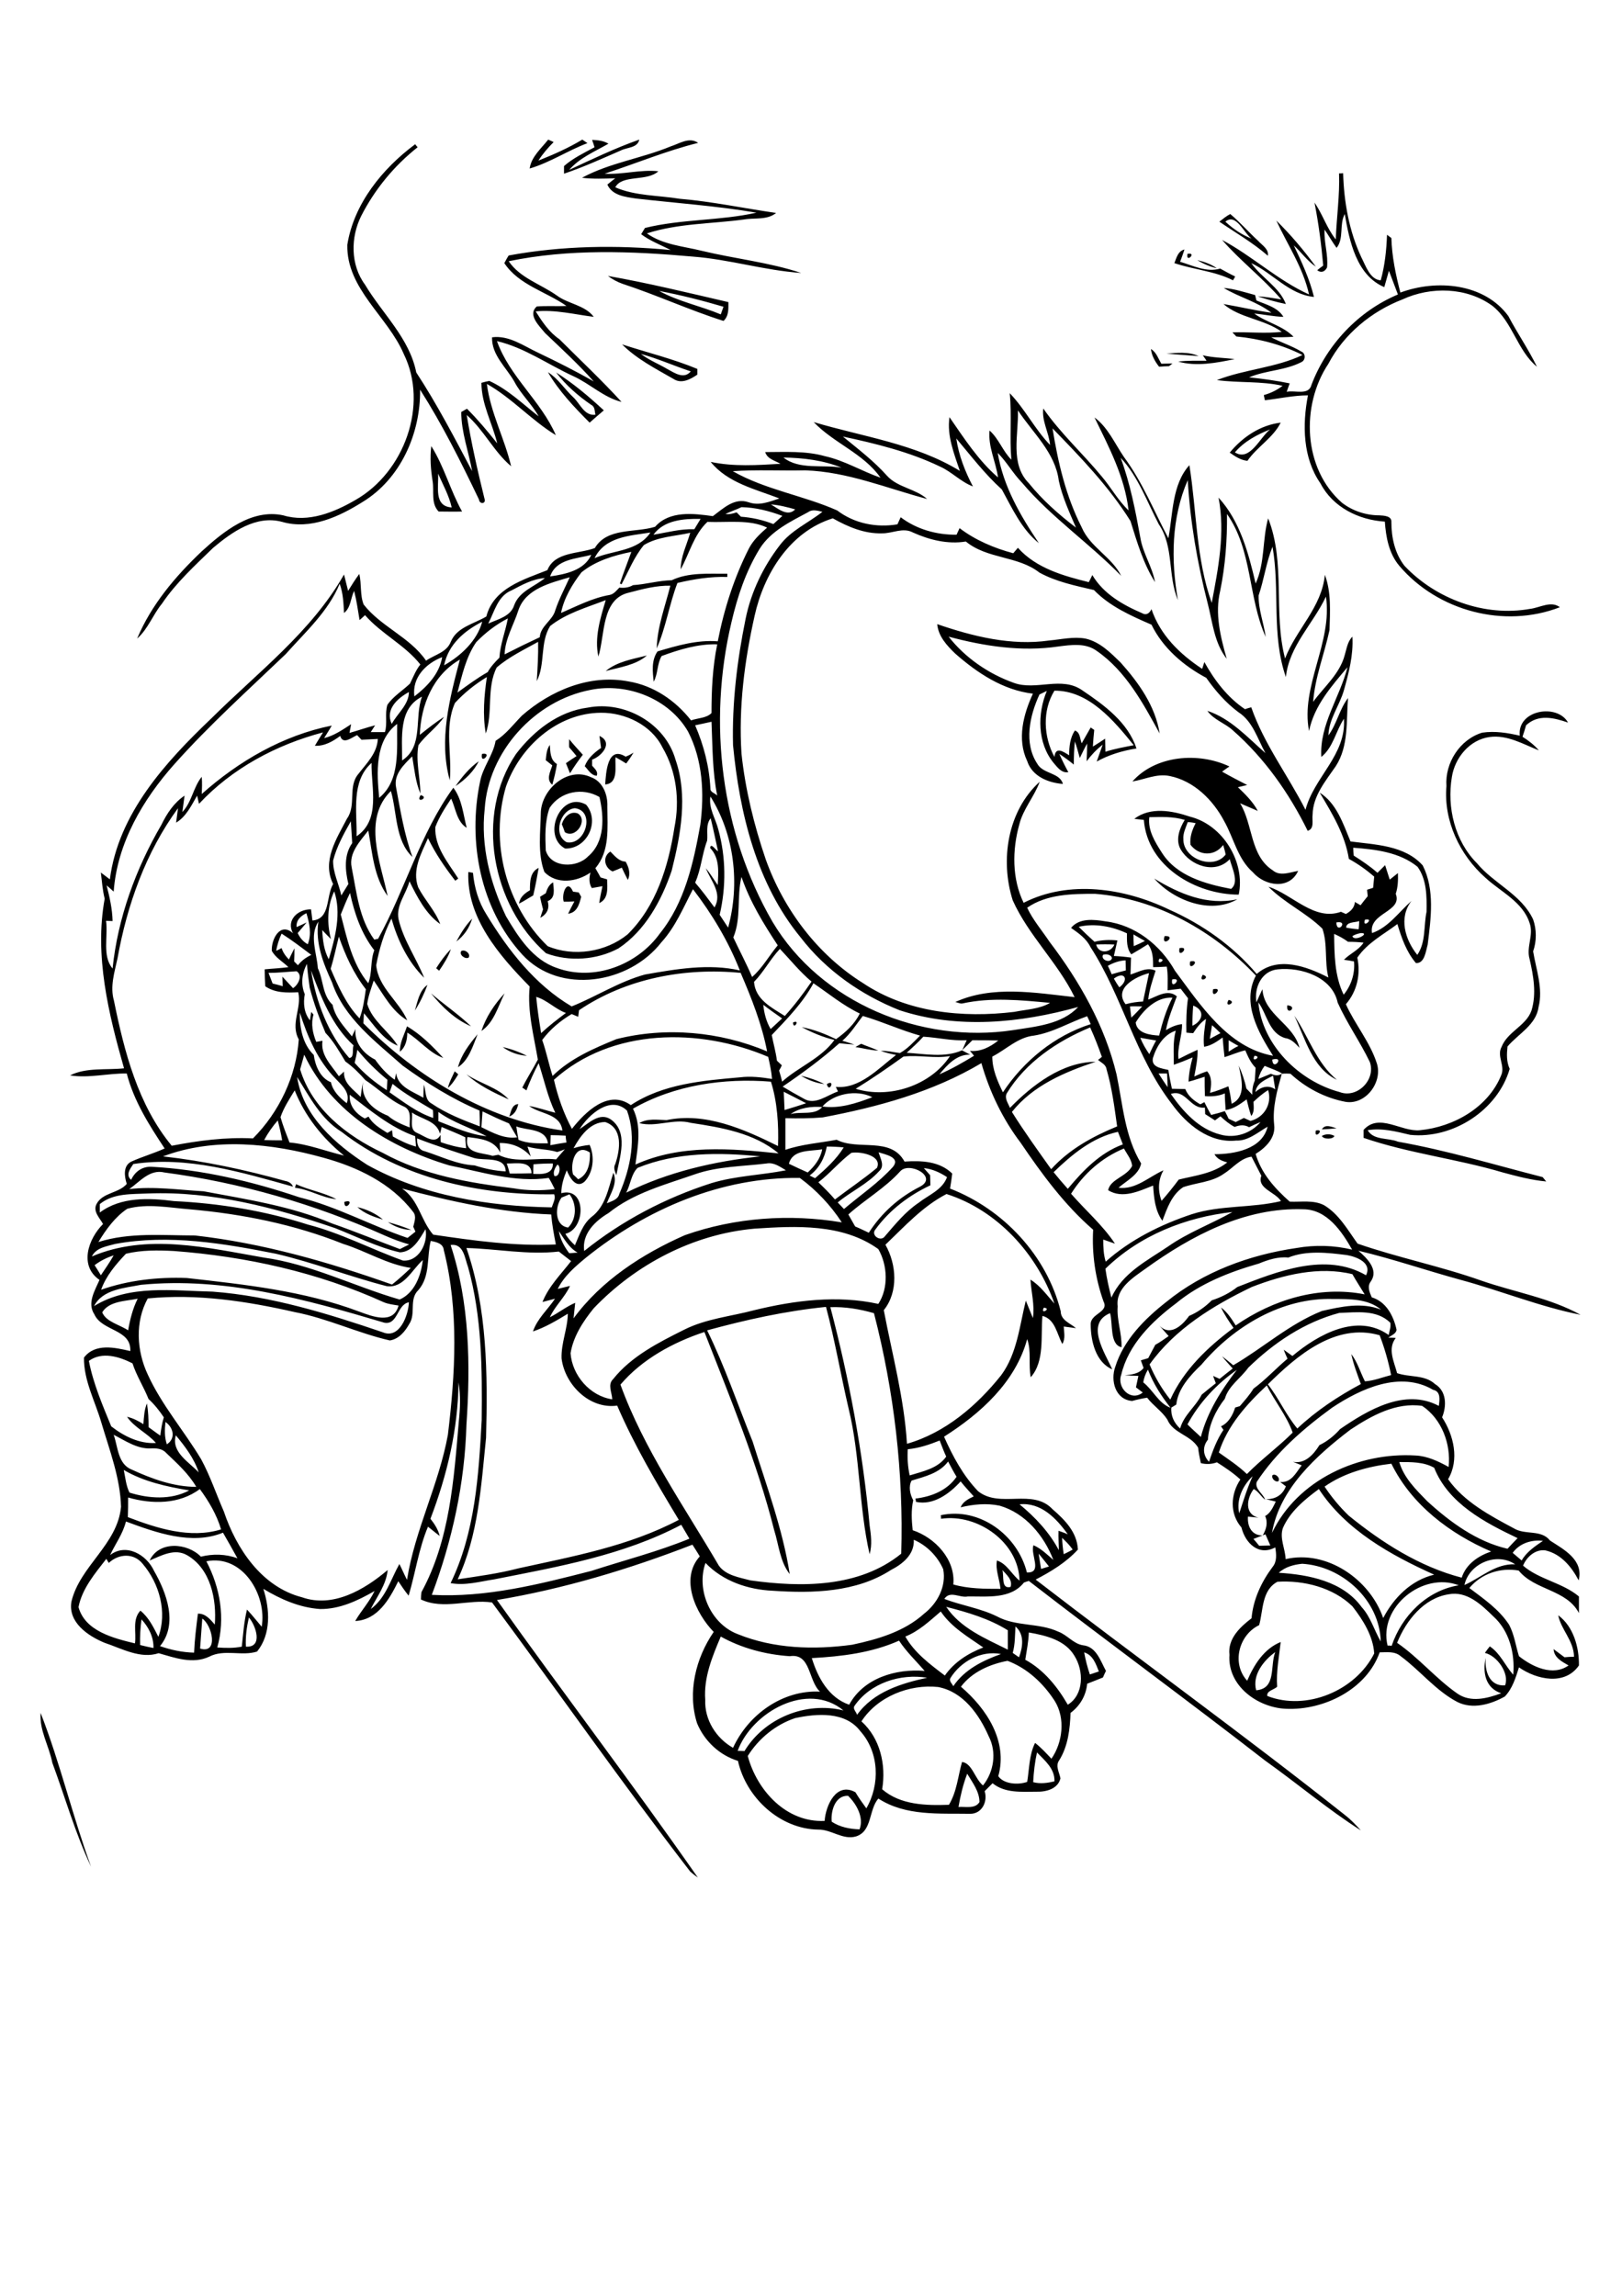 <?xml version="1.0" encoding="utf-8"?>
<!-- Generator: Adobe Illustrator 21.0.2, SVG Export Plug-In . SVG Version: 6.00 Build 0)  -->
<svg version="1.2" baseProfile="tiny" id="Layer_1" xmlns="http://www.w3.org/2000/svg" xmlns:xlink="http://www.w3.org/1999/xlink"
	 x="0px" y="0px" viewBox="0 0 595 842" overflow="scroll" xml:space="preserve">
<g>
	<path d="M14.9,628.2c7.2,18.5,11.7,37.8,18.5,56.4c-5.8-12.3-9.5-25.4-14.2-38.1C18,640.3,14.4,634.6,14.9,628.2 M466.8,541
		c1.1-0.7,2.9,1,2.2,2.2C467.9,543.8,466.2,542.1,466.8,541 M142.3,448.2c2.9,0.8,5.8,1.7,8.6,2.9
		C147.8,451,144.8,449.9,142.3,448.2 M131.1,442.7c3.4,0.8,6.7,2.3,9.4,4.6C137.2,446.3,133.7,445.1,131.1,442.7 M126.3,440.8
		C130.7,439.3,126.3,444.9,126.3,440.8 M108.6,434.3c4.8,2.2,10.1,3,14.8,5.5c-5.3-0.5-9.9-3.6-15.2-4.2
		C108.3,435.3,108.5,434.6,108.6,434.3 M484.9,416.6c1.3-0.8,3.3-0.8,4.6,0C489.1,417.9,485.4,417.9,484.9,416.6 M482.7,414.6
		C486.4,413.8,481.8,418.4,482.7,414.6 M484.9,414.2c1.2-2.1,3.6-0.9,5.4-0.4C488.5,414,486.7,414.1,484.9,414.2 M186.8,409.5
		c0.7-1.8,0.9-4.4,3.3-4.6C189.7,406.9,188.8,408.7,186.8,409.5 M303.3,397.6C306.6,395.5,304.2,401.2,303.3,397.6 M293.8,394.5
		c3,0.7,5.9,1.7,8.6,3.1C299.3,397.2,296.4,396.1,293.8,394.5 M171.1,394c5,3.4,11.5,4.8,15.5,9.2
		C181.1,400.7,175.6,398.1,171.1,394 M166.8,392.9c0.3,0.3,1,0.8,1.3,1.1c-1.1,1.8-2.2,3.6-3.8,5
		C164.8,396.8,165.9,394.9,166.8,392.9 M184.4,384c3.1,0.7,6.1,1.8,8.9,3.2C190.1,387,187,385.9,184.4,384 M313.8,384
		c0.5-0.3,1.6-0.9,2.1-1.2c2.1,0.9,4.3,1.6,6.3,2.5C319.3,385.2,316.6,384.4,313.8,384 M168,391.4c1.2-4.6,4.2-8.5,7.2-12.1
		C173.5,383.5,172,388.8,168,391.4 M149.3,376.4c5,2.9,9.4,7.3,13.3,11.6c-5.2-1.9-8.6-6.5-13.2-9.3c0,2.6-0.6,5.3-2.7,7
		C146.6,382.4,148.3,379.5,149.3,376.4 M290.9,375C293.8,373.6,291,378.1,290.9,375 M474.8,372.5c5.3,7.8,8.1,17.3,15.6,23.5
		C481.4,391.8,478.8,380.8,474.8,372.5 M472.2,368.7C476.5,369,471.7,373,472.2,368.7 M450.7,366.7
		C454.2,367.5,448.7,370.1,450.7,366.7 M176.6,378.1c1.7-5.2,4.8-9.8,8.5-13.8C182.7,369.1,181.2,375,176.6,378.1 M158.1,364.3
		c4.8,4.1,10.1,7.7,14.7,12.1C166.8,373.8,162.1,369.2,158.1,364.3 M445,362.8C449.3,361.8,444.1,367.2,445,362.8 M152.2,370.6
		c1-3.3,1.6-7.3,4.6-9.4C155.6,364.5,154.1,367.6,152.2,370.6 M441.2,357.5C444.7,358.4,439.2,360.9,441.2,357.5 M436.6,352.6
		C441,351.7,435.6,356.9,436.6,352.6 M160,355.1c1.6-2.5,3.3-4.9,5.4-7c-1,2.9-2.6,5.4-4.3,7.9C160.8,355.8,160.3,355.3,160,355.1
		 M169.2,348.8c1.3-0.8,3.6,1,2.7,2.4C170.7,351.9,168.3,350.2,169.2,348.8 M432.7,347.7C437,346.9,431.7,352.1,432.7,347.7
		 M427.2,343.3C432,343,425.8,347.9,427.2,343.3 M167.4,345.3c1.6-3,3.4-5.9,5.8-8.4C172.2,340.3,170.2,343.2,167.4,345.3
		 M206.8,330.7c-0.9-2.7,1.2-8.7,3.4-3.7c0.5,0.1,1.6,0.2,2.1,0.3c0.2,0.4,0.7,1.2,0.9,1.6c-0.7,2.7-1.5,5.8-4.8,6.2
		c0.7-1.5,1.5-3,2.3-4.5C209.4,330.7,208.1,330.7,206.8,330.7 M200.2,327.6c0.5-1.6,1.2-3.2,2.7-4c0.2,2.6,1,5.7-2,6.9
		c0.8,2.7-0.3,4.8-2.7,6.1c0.3-1.1,0.7-2.1,1-3.1c-0.4-1.5-0.8-3.1-1.1-4.6C198.7,328.5,199.7,327.9,200.2,327.6 M423.4,322.2
		c9.2,5.6,19.5,10,30.5,7.6C444,335.5,430.5,330.2,423.4,322.2 M194.4,326.5c0-3.1,0-6.7,3.2-8.2c-0.6,3.4-1.2,6.7-2,10.1
		c-1.8,1-3.4,2.1-5.2,3C190.7,329,192.5,327.6,194.4,326.5 M224.7,319.6c-3-1.4-3.8-5.4-0.8-7.3c1.6,1.6,3.1,3.6,5.6,3.7
		c1.2,2.1,1.9,4.5,0.8,6.7c-0.8-1.5-1.5-3-2.2-4.5C226.9,318.7,225.8,319.2,224.7,319.6 M206.1,302.3c0.7-2.5,3-5,5.8-4
		c4,2.4-0.7,9.5-4.7,6.9C207,304.5,206.4,303,206.1,302.3 M435.7,301.5c-0.7,2-1.8,4.1-1.6,6.3c-0.1,7.2,11.1,11.4,15.5,5.6
		c-0.2-1.2-0.6-2.4-0.9-3.5c-3.2,4.3-8.9,4-12-0.1c-0.3-2.8,0.6-5.4,1.9-7.9C437.8,301.7,436.4,301.5,435.7,301.5 M421.6,299.7
		c-0.6,4.8,2.1,9.1,4.6,13c5.4,8.6,16,11.5,25.4,13.3c3.1-2.4,0.3-7.7-0.5-10.9c-5.3,5.7-14.5,2.4-18-3.6c-2-3.5-0.4-7.7,1.5-10.8
		C430.3,299.4,425.9,299.6,421.6,299.7 M416.1,300.3c5.9-4.5,13.9-3,20.4-0.8c12.1,3,20.4,16.7,17.9,28.6
		c-15.7,0-33.5-10.3-34.8-27.4C418.7,300.6,417,300.4,416.1,300.3 M210.9,296.4c-5.4,0.5-8.2,9.8-3,12.5
		C214.8,310.1,218.5,297.4,210.9,296.4 M207.3,311.2c-8.7-4.7-1.6-21.3,7.7-16.1C220.2,301.2,215.4,311.4,207.3,311.2 M154.3,291.6
		C157.8,292.5,152.2,295,154.3,291.6 M201.6,296.3c-1.8,5-1.6,10.4-1.4,15.6c1.9,6.5,11.4,6.5,15.5,2.2c6.3-5.3,5.9-14.5,4.2-21.8
		C213.7,288.7,205.6,290.2,201.6,296.3 M198.4,297.7c0.5-8.5,10-16.6,18.3-12.7c4.4,1.5,6.3,6.5,6.1,10.8c0,7.7,1,16.3-4.4,22.6
		c0.6,1.1,1.3,2.2,1.9,3.4c0.6,0.2,1.8,0.5,2.4,0.7c0.1,3.1,0.6,7.2-2.9,8.7c0.3-2.1,0.8-4.1,1.2-6.2c-1.3,0.2-2.6,0.5-3.9,0.7
		c-1.1-1.7-1-3.8-0.5-5.7c-5,3.5-12.4,4.5-16.9-0.2C197.1,312.9,198.3,305,198.4,297.7 M167.1,288.3c2.4-3.4,5.1-6.7,8.5-9.1
		C173.9,282.8,170.6,286,167.1,288.3 M415.4,286.6c8.5-9.6,24.2-10.9,35.6-5.5c-0.9,0.6-1.8,1.2-2.7,1.9c3,1.7,6.1,3.3,9.2,4.9
		c-0.9,0.2-2.6,0.6-3.4,0.8c2.7,2.6,5.5,5.3,7.3,8.7c-2.2-0.9-4.3-1.9-6.5-2.8c4.8,7.8,3.6,19.2,12,24.6c2.7,2.3,6.2,0.7,9.3,0.2
		c-3.2,7-12.2,5.6-16.6,0.5c-5.6-4.9-7-12.5-10.5-18.7c-4.1-7.8-11.1-14.8-20-16.6C424.3,283.6,419.9,285.9,415.4,286.6 M222,287.7
		c0.3-4.3,0.8-14.4,7.5-10.2c1.1-0.4,2-0.9,2.9-1.5c-0.8,1.4-1.7,2.7-2.7,4c-1.3-0.8-2.6-1.6-3.9-2.3
		C225.5,281.1,227,287.3,222,287.7 M176.8,276.5C181,275.7,176,280.9,176.8,276.5 M200.2,278.8c0.2-1.9,0.3-4,1.5-5.6
		c0.2,2.6,0.1,5.5,2.6,7c-0.4,2.6-1,5.1-1.7,7.6c-2.4-1.9-0.7-4.8,0-7.1C201.8,280.1,201,279.4,200.2,278.8 M208.8,271.1
		c1.6,2,3.3,3.8,5,5.7c-1.7,2.2-3.3,4.5-4.7,6.8c-0.5-1.2-1-2.5-1.5-3.7c1.3-0.9,2.6-1.8,3.9-2.6c-0.9-1.1-1.8-2.2-2.7-3.2
		C208.7,273.4,208.8,271.9,208.8,271.1 M219.9,269.9c5.2,2.4,0.9,7.4-2.7,8.7c0,0.5,0,1.7,0,2.2c0.9,1.1,2.3,2.1,1.7,3.7
		c-2.1-0.1-3.1-2.2-4.4-3.5c1.1-2.9,3.5-5,6-6.7C220.3,272.8,220.1,271.3,219.9,269.9 M557.5,269.8c-1-9.5,13.8-11.9,17.7-4.8
		c-5.2-1.8-10.9-3.2-15.4,1c-0.4,1.4-0.8,2.8-1.3,4.2c2.2,1.4,4.3,3,6,5c-5.8-2.3-11.6-5.8-18.1-4.9c-7.3,1-12.7,7.6-13.8,14.6
		c-1.9,11.2,1.1,23.6,9.2,31.7c6.2,7.5,16.3,11.4,20.6,20.6c1.3,3.7,1.3,8,0,11.7c1.1,6.7,3.7,13.6,2,20.4
		c-0.9,6.6-7.4,9.8-11.4,14.5c-0.3,2.8-0.4,5.6,0.8,8.2c-4.4,15.2-20.9,25.8-36.5,24.2c-5.1-1.2-10.3-2.6-15.6-1.7
		c2.2,3.8,7.5,2.7,11.1,4.2c18,3.2,35.5,8.5,53.1,13c0.3,0.4,1,1.2,1.3,1.6c-5.4-0.5-10.7-1.9-15.9-3.3c-16.8-5-34.5-7-51.1-12.7
		c0-0.7,0-2.2,0-2.9c5.7-6.4,13.8,0.8,20.7,0.1c12.3-1.2,25-8.3,29.8-20.2c1.5-3.4-1.7-7,0.1-10.3c2.2-5.7,9-7.7,11-13.4
		c1.9-6.2,0.7-12.8-0.7-18.9c-1.3-4.4,1.6-8.8,0-13.2c-2.5-7.8-10.6-11.4-16.2-16.6c-9.4-8.3-15.4-20.9-14.3-33.6
		c-0.6-8.5,4.9-17.1,13.1-19.6C548.5,268,553.1,268.8,557.5,269.8 M220.4,261.4c-16,0.1-29.7,12.5-34.8,27.1
		c-6,20.4,0,43.7,15.3,58.5c9.5,4,21.3,2.2,29.3-4.3c10.5-10.3,15-25,17.2-39.2c2-9.9,0.8-20.6-4.4-29.4
		C238.9,265.8,229.2,261.3,220.4,261.4 M215.7,259.5c13.4-2.6,28.3,5.7,32.1,19.1c4.6,13.2,1.9,27.5-1.4,40.7
		c-3.7,10.9-9.7,22-19.5,28.5c-8,4.3-18.1,5-26.6,1.8c-19.9-17.6-26.2-50.6-11-73.1C195.8,268,204.8,260.9,215.7,259.5 M222.2,246.1
		c4.2-3.5,10-4.4,15.1-5.7C233.3,243.9,227.4,244.7,222.2,246.1 M386.8,253.3c-4.5,7.3-4,16.9,0,24.3c0.4-4,3.3-1.9,5.4-0.6
		c0-3.1,0.3-6.4,2.1-9.1c2,0.7,1.8,3,2.5,4.7c1.1-1.9,2.2-3.9,3.3-5.8c0.3,0.2,1,0.7,1.3,0.9c-0.2,2-0.4,4.1-0.5,6.1
		c1.5-0.9,3-1.9,4.5-2.9c0,1.6,0.1,3.2,0.1,4.8c3.4-1.1,6.9-1.7,10.4-2.4C408.6,264.3,399.4,253.2,386.8,253.3 M343.8,228.9
		c13.1,4.5,27.1,8,41.1,6c4.4-0.4,8.9-1.5,13.3-0.7c5.3,1.2,9.2,5.2,12.9,8.8c6.6,7.4,12.7,15.9,14.3,26
		c-6.1-11.1-12.4-22.9-23.1-30.3c-4.1-3-9.4-2.2-14.1-1.6c-13.5,2-27.1-0.1-40.2-3.6c6,7.7,14.6,13.6,23.8,16.9
		c8.3,3.1,17.7-2.7,25.4,2.9c8,5.4,16.6,11.7,19.7,21.2c-5.1,0.8-10.1,2.3-14.6,4.8c0.7-2.1,1.5-4.1,2.2-6.2
		c-2.2,1.7-4.2,3.8-5.9,6.1c0.1-2.2,0.2-4.3,0.2-6.5c-1,1.7-1.8,3.5-2.7,5.3c-0.6-2.1-1.1-4.1-1.8-6.1c-0.3,2.8-0.4,5.7-0.4,8.5
		c-1.7-1.4-3.5-2.7-5.3-3.9c1,2.3,2.1,4.5,3.3,6.7c-2.5,0.4-4-1.8-5.4-3.4c-6-7.3-6-18-2.5-26.4c-0.9,0.4-1.8,0.9-2.7,1.3
		c-3.6,7.8-5.8,17.8-0.8,25.4c2.1,3.8,8.3,3.2,9.4,7.4c-5.4-0.4-11.3-2.8-13.1-8.4c-3.8-8-1.4-17.1,2.1-24.7
		c-11-1.3-20.4-7.6-28.5-14.7C347.4,236.8,344.2,233.4,343.8,228.9 M160.7,173.7c0.3,4.6-1.7,12,5,12.4
		C164.7,181.7,162.5,177.8,160.7,173.7 M158.2,163.6c4.7,7.4,7,16.3,11.3,24c-2.9,0.1-5.8,0-8.6,0c-2.9-3-1.6-7.4-2.2-11.1
		C158,172.2,157.7,167.9,158.2,163.6 M453,165.9c5.5,3.5,9.1-5.4,12.9-8.4C461.1,159.4,456.4,161.9,453,165.9 M451.1,166
		c4.7-5.7,11.2-10.1,18.7-11c-2.8,5.6-8.7,8.9-12.2,14C455.2,168.8,453.1,167.4,451.1,166 M305.1,668.1c3,2,6.7,2.7,10.2,2.8
		c1.7-4.3-1.1-9.3-4.2-12.3C306.3,658.4,304.7,664.3,305.1,668.1 M351.6,662.7c2.6-0.2,6.1,0.8,7.7-1.8c0-3.9-2.6-7.2-4.5-10.4
		C353.3,654.4,352.3,658.6,351.6,662.7 M380.4,642.7c-0.8,3.6-1.2,7.2-1.4,10.9c2.6,0.7,5.3,0.3,7.8-0.3
		C387,648.7,383.3,645.7,380.4,642.7 M291.7,630.1c-7.2,2.4-13.4,7.5-17.4,13.9c3.4,12.7,14.2,24.5,28.2,23.8
		c0.4-5.7,4.3-14.4,11.3-10.5c1.2,2,2.6,4,4,5.9c5.1-8.8,4.7-20.6-2.2-28.3C310.1,627.6,299.7,628.4,291.7,630.1 M270.6,642.1
		c0.6,0,1.9,0.1,2.5,0.1c7.3-12.1,22.6-18.3,36.3-14.9C296.2,616.4,275.8,627.9,270.6,642.1 M316,631.3c6.9,6.2,9.1,16,7.6,24.9
		c6.7,5.8,16.1,6,24.5,5.7c2.9-4.8,3.3-10.4,4.8-15.7c3.7,0.4,4.7,6.2,7.7,8.6c4-5,5.1-12.2,2.1-18c-3.5-8-9.4-16.4-18.6-18.1
		C333.6,617.6,321.9,622.2,316,631.3 M313.4,625.7c-0.6,1.1,0.7,2.1,1,3.2c6-8.4,16.1-11.5,25.7-13.6
		C330.3,613.7,319.2,617.2,313.4,625.7 M352.5,618.6c9.4,8,17.3,20,13.7,32.8c2,2.9,7.2,3.3,10.6,2.1c0.8-4.8,0.7-9.9,2.9-14.3
		c2.2,1.7,4.1,3.8,6,5.8c4.1-5.9,5.2-14.8,1.2-21.2c-4.2-6.5-10.1-12-17.3-14.7C363.2,610.3,356.5,613.2,352.5,618.6 M460.8,619.9
		c7.5-0.6,5-8.9,7-14C463.5,609,459.3,614.3,460.8,619.9 M397.7,606c0.5,2.7,1.2,5.5,2.1,8.1c1.1-0.4,2.2-0.7,3.3-1.1
		C402,610.3,401,607,397.7,606 M348.6,615.5c-0.5,1.1,0.7,2,1.1,2.9c4.1-6.1,10.8-9.4,17.5-11.8
		C359.9,605.2,352.4,609.3,348.6,615.5 M297.8,608.1c2.2,7.2,6.2,14.5,13.7,17.1c5.3-9.8,17.2-13.3,27.7-12.4
		c-3.2-3.7-6.7-7-9.4-11.1C319.7,606.2,308.7,607.5,297.8,608.1 M264.4,600.2c-3.1,7.3-6.3,15-5.7,23.2c-0.3,7.3,4,14.1,10.2,17.6
		c5.6-12.2,18.2-21.3,31.9-20.6c-4.4-4.1-3.3-14.2-11.1-13C280.9,606.8,272.1,604.5,264.4,600.2 M377.4,598.7
		c-0.1,3.4-0.8,6.7-1.3,10c6.8,3.7,11.8,9.9,15.6,16.5c6-3.7,5.9-12.5,2.4-18C390.7,601.5,383.7,599.8,377.4,598.7 M372.5,596.5
		c-0.2,3.3-0.1,6.5-1,9.7c0.6,0.4,1.7,1.2,2.3,1.6C375.2,604.1,375.9,599.4,372.5,596.5 M91.3,593.2c-0.8,3.5-1.3,7.1-1.1,10.7
		C96.6,604.3,93.9,596.2,91.3,593.2 M74.2,593.6c-0.3,3.6-0.5,7.3-0.8,11C80.3,606.7,77.8,596,74.2,593.6 M51.9,593.9
		c-0.4,3.1-0.6,6.2-0.5,9.4c1.6,0.4,3.3,0.8,4.9,1.1C56.4,600.5,54.6,596.8,51.9,593.9 M332.1,600.2c3.4,6,9.1,10.2,14.5,14.3
		c3.4-4.9,8.6-8.2,14.1-10.3c-5.6-3.9-11.7-7.4-15.6-13.2C341,594.5,337.1,598.2,332.1,600.2 M347.1,589.3
		c5.3,7.9,14.4,11.6,22.6,15.7c0-2.4,0-4.7,0-7.1C362.8,593.6,354.9,591.3,347.1,589.3 M512.5,602.5c8,5.5,14.2,13.1,22.1,18.6
		c4.9,3.4,10.9,1.8,16.1-0.1c-5.8-1.9-6.9-7.6-5.7-13c-0.4,4.8,1.3,10.5,7.1,10.1c1.7-4.3-2.9-10.9-7.4-11.9
		c0.4-0.6,1.3-1.8,1.8-2.4c3.8,2.5,5.6,7,8.6,10.4c0.7-7.7-1.4-16.1-7.3-21.4c-4.4-4.3-9.7-9.4-16.4-8.1
		C522.3,586.1,515.8,594.3,512.5,602.5 M509,603.5c0.4,0,1.1,0,1.5,0.1c3.7-11,12.9-20.3,24.6-22.2
		C521.9,576.3,505.6,589.4,509,603.5 M461.9,596c-7.5,3.6-10.2,14.1-4.4,20.4c2.5-5.8,6.1-11.7,12.3-14.2
		c-0.6,5.4-1.7,10.9-1.3,16.4c-1.1,1.1-4,1.5-3.6,3.4c14.4,5.6,32.4-2,39.2-15.6c-0.4-6.4-4.1-12.3-8-17.3c-7.1-6.9-17.8-9.6-27.5-9
		C462.8,583.2,463.4,590.6,461.9,596 M367.7,575.8c0.7,2.1-0.6,7.1,3,6.2C371.6,579.4,369.1,577.4,367.7,575.8 M469.1,576.8
		c11,0.7,23.5,3.1,30.4,12.6c3.3,3.6,4.6,8.5,7,12.6c-0.4-15.1-14-27.6-28.8-28.5C474.7,573.8,471.5,574.6,469.1,576.8 M75.7,572.6
		c5.1,9.7,7,20.9,4,31.6c3,0.2,6,0.3,9-0.3c0.5-4.6,0.8-9.1,1.9-13.6c1.9,2,3.6,4.2,5.4,6.3C98,584.9,88.9,569.9,75.7,572.6
		 M537.2,581.3c6.1-2.7,11.3-7.9,18.6-7.6C549,569.1,538.9,573.4,537.2,581.3 M381,569.8c0.3,1.8,0.6,3.7,0.9,5.6
		c1-0.3,1.9-0.6,2.9-0.9C383.5,572.9,382.3,571.3,381,569.8 M39.9,573.2c-0.2-0.4-0.7-1.1-0.9-1.5c-4.1,5.3-8.9,10.9-10.2,17.7
		c2.4,8.8,12.8,11.4,20.7,13.3c0.6-4-1.1-8.7,2-12c3.1,2.5,4.8,6.1,6.6,9.6c3.3-9,0.4-19.5-5.7-26.7
		C49.1,569.4,43.5,569.8,39.9,573.2 M554.9,569.5c1.1,0.9,2.2,1.9,3.3,2.8c1.8-3.2,4.9-5.2,7.8-7.2
		C561.8,564.6,557.4,566,554.9,569.5 M335.2,564.7c0.3,5.4-4.1,8.9-8.4,11.1c-12.7,8.2-28.7,8.6-43.3,7.6
		c-9.1-0.4-18.3-3.5-24.7-10.2c-3.5,9.8,1.8,22.3,11.8,26.1c13.3,5.4,28,5.8,42,3.9c9.4-2,19.1-4.8,26.4-11.4c4.9-3.8,8.2-10,7-16.3
		C343.9,570.7,339.9,566.7,335.2,564.7 M389.6,564c0.1,2,0.3,4,0.6,6c1.1-0.5,2.2-1.1,3.3-1.7C392.4,566.7,391,565.3,389.6,564
		 M459.8,564.4c0.7,0.8,1.4,1.6,2.1,2.5c1.4,0,2.8-0.1,4.1-0.1c-0.6-1.4-1.2-2.7-1.8-4.1C462.7,563.3,461.3,563.8,459.8,564.4
		 M46.2,558c-1.1,4.5-3.9,8.2-5.8,12.3c5.9-4.5,13.4-0.1,16.1,5.8c4.6,8,8.9,19.5,2.2,27.6c4,1.4,8.2,2.3,12.5,2.4
		c0.2-4.8,0.8-9.5,1.4-14.3c2.8-0.1,4.5,2.1,6.2,4c0.7-9.2-1.5-20.4-10.1-25.4c-4.6-2.7-9.5,0.1-13.8,1.9c3.4-7.3,13.8-6.5,18.8-1.4
		c4.4-1.1,9.1-1,13.4,0.6c-1.7-3.1-3.5-6.3-5.3-9.4C70.3,566.8,57.3,562.1,46.2,558 M374,551.7c5.7,4.7,10.9,10.2,14.4,16.8
		c0-2.4-0.2-4.7-0.1-7.1c1.1,0.4,2.3,0.8,3.4,1.3C387.5,556.8,381.8,550.9,374,551.7 M470.6,560.4c-1.3,3.8,0.9,7.6,1,11.4
		c15.1-3.5,30.9,7.4,35.8,21.6c3.9-7.5,10.3-13.9,18.7-15.9c-16-7.2-32.5-16.4-42.3-31.4C478.5,550,473.2,554.4,470.6,560.4
		 M47,549.2c0,2.4,0,4.8-0.1,7.2c10.7,4.1,22.8,8,34.2,4.5c-1.6-5.4-4.5-10.3-7.8-14.8C65.7,551.8,55.7,551.7,47,549.2 M454.6,555
		c1.5-4.6,2.9-9.2,4.9-13.6C455.9,544.8,453.4,550,454.6,555 M45.4,539.1c0.6,2.8,0.8,5.7,2.1,8.3c7,2.2,15.2,2.8,21.9-0.8
		C61.1,545.2,52.7,543.4,45.4,539.1 M485.9,545.2c2.5,3.8,5.5,7.4,8.8,10.6c12.3,10,26.1,18.8,41.5,22.8c1.6-5,6.1-8,10.8-9.6
		c-15.1-6.5-29.2-17.1-36.6-32.2C501.8,537.8,493,540.2,485.9,545.2 M513.3,536.2c1.7,5.8,6.1,10.1,10.2,14.3
		c8.4,7.7,18.2,14.9,29.5,17.5c1.2-1.3,2.5-2.7,3.7-3.9c-12-5.7-25.4-12.7-30.6-25.8C522.3,536.1,517.6,536.2,513.3,536.2
		 M334.4,543c-1.2,2.1-0.6,5.1,0.6,7.2c-0.8,3.6-0.6,7.3-0.2,11c8.2,2.7,15.8,10.8,14.9,19.9c5.6,1.6,11.5,1.6,17.3,1.6
		c-0.3-3.5-1.9-6.9-1.3-10.4c3.7,1.2,5.4,5.1,8.3,7.4c-0.3-14-15.3-24.7-28.8-22.7c0-0.3,0-1-0.1-1.3c14.2-3.1,28.2,7.3,31.6,21
		c5.9,0.2,1.2-6.5,2.4-10c2.8,1.2,5,3.4,7.3,5.4c-3.4-8.9-10.3-17.2-19.7-19.9c-4.8-1-9.7-0.5-14.3,0.6c0.8-2.1,2.9-3.1,4.8-4
		c-1.6-1.8-3.3-3.6-4.8-5.5c-4.1,4.5-10,8.9-16.4,7.5c0-0.3-0.1-0.9-0.2-1.2c5.9-0.7,11.7-3,15.1-8c-1.1-1.8-2.1-3.7-3.1-5.6
		C344.6,540.3,339.3,541.5,334.4,543 M333,531.5c-0.2,3.2,0,6.4,0.7,9.6c4.8-1.5,10.3-2.5,13.4-6.9c-0.9-1.9-1.6-3.9-2.4-5.9
		C341,529.8,337.1,531.1,333,531.5 M64.5,526.4c-1.8,6.2,4.9,9.8,8.4,13.6C71.2,534.8,67.9,530.5,64.5,526.4 M41.7,526.2
		c1.6,4.5,1.5,10.8,6.7,12.8c7.4,3.4,15.4,6.3,23.6,6.3c-2.8-4.8-7-8.6-11-12.4c-1.5-1.7-3.7-1.8-5.8-1.7
		C50.3,531.4,46,528.4,41.7,526.2 M60.7,521.5c-0.3,2.7-0.4,5.5,0.5,8.2C64.5,527.6,63.7,523.6,60.7,521.5 M495.4,524.3
		c-12.6,9.6-26,21.7-28.8,37.9c9.3-19.5,31.8-29.7,52.7-28.4c4.3,0.2,8.3,2.1,12.1,4.2c0.9-8.4-2.5-17.6-9.7-22.4
		C512.1,514.2,503.1,519.2,495.4,524.3 M447.1,532.7c3.5,2.5,7.2,4.9,10.3,7.9c5.3-5.4,11.5-9.9,16.8-15.2
		c-2.2-6.2-6.6-11.5-9.5-17.3C457.3,515,450.3,522.8,447.1,532.7 M488.6,516.3c-10.4,7.6-20.5,16.3-27.6,27.2
		c-0.8,2.6,2.3,4.2,3.1,6.5c-1.5-1.1-2.5-3.1-4.2-3.9c-2.6,3.4-3.5,9.3,1.8,10.5c-1-0.1-3-0.3-3.9-0.4c-0.3,3.6,1.4,7,5.4,6.9
		c1.3-2.2,2-4.7,0.9-7.1c2-1.1,2.9-3.3,3.9-5.3c-1.2-0.3-2.4-0.6-3.6-0.9c3.4,0.1,6.1-1.5,7.3-4.7c-0.5-0.4-1.6-1.2-2.1-1.6
		c4.1,0.4,5.8-3.4,7.9-6.1c-1.1-0.4-2.1-0.9-3.2-1.3c4.4,0.9,7.6-2.7,9.7-6.1c2.9-1.4,5.5-3.5,7.6-5.9c10.2-7,23.8-15.1,36.2-8.5
		c0.3-2.2,0.8-5.3-2.1-5.9C513.6,502.6,499.1,509.3,488.6,516.3 M435.6,522.4c1.6,1.6,3.3,3.1,4.9,4.6c2.4-9.2,7.5-17.2,13.2-24.6
		C446.3,507.6,439.9,514.4,435.6,522.4 M419.4,507c3.6,2.8,5.6,7.7,10,9.3c-3.4-4.3-6.3-8.8-8.3-14
		C420.2,503.8,419.6,505.4,419.4,507 M32.6,499.1c1.6,8.3,5,16.2,8.2,24c4.6,3.6,10.4,6.5,16.4,6.1c-3.1-3.6-7.9-5.6-10.6-9.6
		c2.2,0.5,4.1,1.5,6,2.7c0.2-2.6,0.3-5.2,1.3-7.6c0.5,2.9,0.6,5.8,0.6,8.7c1.4,1,2.8,2.1,4.3,3.1c0.3-2.3,0.6-4.5,1.3-6.7
		c-1.6-2.4-3.5-4.8-5.6-6.7c-1.8-4.5-4.4-8.5-5.9-13.1C43.7,497.5,37.4,495.6,32.6,499.1 M465.1,507.7c4,5.1,6.6,11.2,10.8,16.2
		c6.9-6.5,14.9-11.8,23.3-16.3c-1.3-3.6-2.7-7.2-3.5-11c2.3,3,3.3,6.7,5,10c3.3-0.2,6.4-1.5,9.6-2.3c-1-5-2.4-9.9-4.2-14.6
		C489.9,485,475.7,497.2,465.1,507.7 M457.9,501.6c-2.8,3.9-7.2,6.6-8.6,11.4c-3.3,4.2-5.9,9.6-6.2,15c-2.1,2.6-1.8,5.8,0.4,8.1
		c1.4-4.1,2.9-8.2,5.3-11.7c-0.2-0.3-0.7-1-0.9-1.3c2.8-1.3,4.3-4.1,5.2-6.9c0.4-0.1,1.3-0.4,1.7-0.5c1.8-2.1,3.6-4.1,5-6.4
		c4.5-3.3,8.2-7.4,12.5-11c-0.5-1.1-1-2.2-1.4-3.3c1.1,0.8,2.1,1.5,3.2,2.3c9.4-7.9,23.8-15.9,35.3-7.7c0.3-1.5,0.9-3,0.6-4.5
		c-5-4.9-12.3-3.8-18.7-3.6C478.5,484.9,467.2,492.5,457.9,501.6 M382.9,479.6C381.4,482.4,386,479.8,382.9,479.6 M259.4,487.9
		c6.5,13.2,11.2,27.2,16.7,40.8c5,16,11,32,13.6,48.6c-3.6-4.6-4-10.7-5.7-16.1c-6.3-25-16.3-48.8-25.6-72.7
		c-11.5,3.8-22.9,10-30.8,19.3c8.6,23.7,23.4,44.7,36.1,66.4c2.6,3.6,7.5,4.3,11.6,5.4c18.7,2.6,39.9,2.7,55.3-9.8
		c0.9-29.6-2.6-59.5-10-88.2c-5.2-1.5-10.6-2.4-16-2.2c6.9,26.2,11.9,53,14.4,80c0.5,3.5,1,7.1,0,10.6c-4-17.5-3.4-35.9-7.7-53.4
		c-2.9-12.4-5-25-8.3-37.3C288.1,480.8,273.7,484,259.4,487.9 M440.7,500.5c-4.1,3.9-8.6,8.8-9.2,14.6c-0.4,0.3-1.3,0.8-1.8,1.1
		c-0.3,3,1,5.7,3.2,7.7c1.4-5,5.7-8,7.9-12.4c1.7-1.4,3.4-2.8,5.2-4.2c-0.3-0.9-0.7-1.8-1-2.7c0.8,0.4,1.6,0.7,2.4,1.1
		c1.6-1.3,3.2-2.6,4.8-3.8c-1.3-1.5-2.7-2.9-3.9-4.5c1.4,1.1,2.8,2.2,4.1,3.3c11-6.4,20.5-15.1,32.5-19.9c7.1-1.6,14.6-3.3,21.7-0.5
		c-4.7-4-11.6-3.9-17.5-3.9C470.3,475.8,452.6,486.4,440.7,500.5 M37.5,481.3c1.4,3.5,6.4,4.5,9.5,6.6c0.7-4,1.7-8,3.5-11.6
		C46.2,477.2,40,477.1,37.5,481.3 M34.5,479c13-8,29-5.6,43.5-5.3c21.4,1.6,42.1,8,62.4,14.9c6.1,2.6,9.4-6.1,9.6-11
		c-4.4,0.8-4,8.4-9,7.5c-28.9-8.6-58.9-16.9-89.3-13.9C45.7,472.4,37.7,472.8,34.5,479 M459.2,472c-14.2,6.8-28.2,15.4-37.5,28.4
		c1.9,4.6,4.5,9,7.6,12.9c4.9-10.9,13.8-19.3,23.2-26.3c-1.7-2.4-3.3-4.8-4.6-7.5c2.3,1.7,3.9,4.2,5.4,6.6
		c13.7-9.5,30.7-14.7,47.3-11.4c-1.5-2.5-3.1-4.9-4.5-7.4C483.9,464.3,470.8,467.5,459.2,472 M34.7,464c0.8,1.2,1.5,2.4,2.3,3.7
		c1.6-2.4,3.3-4.8,4.7-7.3C39.2,461.2,36.8,462.4,34.7,464 M472.6,461.2c-3.7-0.4-7.4,0.8-10.8,2.2c-10.8,3.1-21.6,7.3-30.4,14.6
		c-8.8,6.6-17.5,15.1-20.1,26.2c-1.7,4.7,3.5,10,7.9,6.5c-0.6-0.5-1.9-1.4-2.5-1.9c0.3-1.4,0.6-2.8,0.9-4.2c-1.7-0.1-3.4-0.1-5-0.2
		c2.5-0.3,5.2-0.5,6.9-2.7c-0.3-0.9-0.7-1.9-1-2.8c0.9-0.3,1.8-0.5,2.7-0.8c0.9-1.6,1.7-3.3,2.6-4.9c1.7-0.9,3.3-2.1,4.9-3.2
		c-1.2-1.4-2.5-2.8-3.7-4.2c3.9,4.6,8.5,0.6,11.2-3.2c3.1-1.3,5.9-3.3,8.3-5.7c3.4-1.1,6.6-2.7,9.4-4.9c14.6-5.7,32.4-12.9,47.2-4.3
		c2.3-4.6-3.5-6.8-7-7.4C487,459.4,479.3,458.5,472.6,461.2 M46.2,459.8c-3.7,3.9-7.3,8.1-9.1,13.2c10-3.5,20.8-4.7,31.4-4.3
		c21.3,2.4,43,4.7,63.2,12.3c4.9,1.8,12.6,4.9,14.5-2.2c-1.8-0.3-3.7-0.5-5.4-1.2c-24.2-11-50.5-16.8-77-18.8
		C58,458.5,52,458.4,46.2,459.8 M171.1,457.7c7.7,22.3,7.8,46.3,7.2,69.6c-1.8,17.5-2.8,35.7-10.4,51.9c7.4-1.1,14.9-2.1,22.2-4
		c20-4.4,40.5-8.1,58.9-17.8c-8.2-13.6-16.3-27.3-22.6-41.9c-10.2,1.4-19.2-7.7-20.4-17.3c-0.2-5.6,2.2-10.8,2.3-16.4
		c-4.1,2.5-8.3,5-12.8,6.5c1.6-4.7,5.4-8,8.1-12c-1.5,0.4-3.1,0.8-4.6,1.2c2.3-5.8,6.8-10.2,10.5-15c-1.5-1.2-3-2.3-4.5-3.5
		C193.6,460.3,182.4,458,171.1,457.7 M165.3,456.6c7,21.2,7.3,44,5.8,66c-0.6,21.3-5.2,42.4-12.7,62.3c19.9,1.1,39.5-3.9,58.6-8.8
		c12-3.9,24.2-7,35.9-11.8c-1-1.7-2-3.4-3-5.1c-21.2,11.2-45.2,15.4-68.5,20c-5.3,0.8-10.7,2.4-16.1,1.4c9-18.6,10.3-39.5,11.4-59.8
		c0.2-18.8,0.1-37.9-5-56.1C170.5,461.5,170.1,455.9,165.3,456.6 M158,455.1c-1.5,6-0.1,12.9-4.5,18c-3.6,3.4-0.8,8.7-3.4,12.5
		c-1.5,2.7-3.8,5.5-7.1,6c-11.8-2.7-22.9-8.1-34.9-10.4c-17.6-4-35.9-6.8-53.9-5c-4.7,8.5-4.1,19.2,0,27.9
		c5.1,11.2,13.3,20.6,19.6,31.1c3.3,6.1,5.5,12.7,8.3,19.1c4.6,13.7,13.9,27.7,28.7,31.5c11.4,4,22.9-2.8,31.4-10
		c-0.5,5.4-3.9,9.7-6.2,14.3c5.5-4,7.3-10.8,10.5-16.5c1,1.9,1.8,3.9,2.8,5.8c2.9-18.3,11.7-35,15-53.2c2.7-22.4,4.1-45.6-1.5-67.7
		C162.6,456,160,455.5,158,455.1 M42.3,456.2c-3.1,0.9-7,1.3-8.6,4.6c20.2-8.6,42.3-3.2,63,0.4c17.4,2.4,33.3,10.6,49.9,15.4
		c5.5-2.4,7.9-8.9,8.5-14.5c-4,3.6-7,10.4-13.2,9.6c-13.7-3.5-26.9-8.7-40.7-11.9C82,456,62,452.6,42.3,456.2 M205,451.5
		c0.5,3,2,5.7,3.8,8.1c0.8,0,2.3-0.2,3.1-0.2C208.7,457.6,207,454.4,205,451.5 M217.8,479.8c-3.9,4.8-7.5,10.3-8.5,16.5
		c0.6,8.1,7.1,15.7,15.3,16.9c-0.1-2.5-1.8-5.4,0.3-7.4c6.7-8.4,16.6-13.4,26-18.1c8.1-4.1,17.2-4.9,25.8-7.2
		c14.8-3.6,30.4-5.6,45.5-2.3c3.8-5.8,3.4-14.2,0-20.1c-13.1-9.4-30.2-8.5-45.4-7.5C254.3,452.6,233.2,463.7,217.8,479.8
		 M405.5,465.3c0.5,3.6,1.3,7.1,2.2,10.6c4-9,13-13.5,20.7-18.7c7.4-5.2,15.9-8.3,23.7-12.7C434.9,446.4,418,453.1,405.5,465.3
		 M46.7,443.3c-4.5,3-7.8,7.6-10.6,12.2c11.5-3.6,23.5-2.4,35.4-2.4c24.8,2.8,48.9,9.7,72.3,18c2.4-1.9,4.7-4,6.9-6.1
		c-8.8-1.3-16.4-6.2-24.8-8.8c-18-7.2-37.1-11-56.4-12.7C61.9,442.9,54.1,441.3,46.7,443.3 M324.8,456.5c4.1,7.2,4.8,17.3-0.6,24
		c3.1,16.3,7.5,32.4,8.5,49c14-4,25.7-14,34.6-25.2c5.8-7.9,6.7-18,9-27.3c0.9,2.1,1.7,4.3,2.6,6.4c0.7-4.8-0.6-9.4-0.9-14.1
		c3.6,2.2,6,5.7,8.8,8.8c-6.4-18.3-21-34.3-39.6-40.2C338.5,442.4,331.8,449.8,324.8,456.5 M206,439.2c-2.5,3.4-2.6,10.3,2.4,11
		c3.2-3.1,3.2-8.8,0.5-12.2C208,438.4,207,438.8,206,439.2 M36.6,441.6c0,0.8,0,2.3,0,3.1c7.7-5.8,18.1-5.4,27.2-4.2
		c16.6,0.8,33.2,3.5,49.1,8.6c12.1,3.1,23.2,9,34.9,13.2c5.8,0.5,9.3-6.4,8.3-11.5c-2.2,3.6-4.6,8.3-9.4,8.5
		c-8.3-1.9-15.9-5.8-23.8-8.9c-22-7.5-45-13.6-68.5-12.7C48.4,438,41.6,437.5,36.6,441.6 M147.5,435.9c6.1,4.1,6.8,11.6,11.4,16.9
		c14.9,2.2,29.9,4.3,45,3.6c-0.7-3.7-1.4-7.3-1.7-11C183.6,444.7,165.4,440.6,147.5,435.9 M215,461.2c-4,3.3-8.1,6.8-10.4,11.5
		c1.5-0.4,3-0.7,4.5-1.1c-1.9,4.2-5.5,7.3-7.4,11.5c3.2-1.6,6-3.9,9.3-5.3c-0.2,1.9-0.4,3.8-0.6,5.7c10.2-13.9,25.2-23.6,40.8-30.5
		c18.4-6.5,38.5-7.9,57.6-4.7c-4.1-6.3-9.4-11.9-15.4-16.3C264.7,431.6,237.1,443.4,215,461.2 M47.4,436.1
		c9.1-1.1,18.2,0.3,27.3,0.8c15.9,3,32.1,5.4,47.1,11.8c8.4,2.9,16.6,6.3,24.9,9.4c1.1-0.6,2.2-1.1,3.4-1.7c-3.1-0.9-6.1-2-9-3.3
		c-25.7-11.5-52.9-19.4-80.8-23.1C54.9,428.7,51.3,433.4,47.4,436.1 M338.9,428.4c0.8,0.9,1.5,1.7,2.3,2.6c0,1.2,0.1,2.5,0.1,3.7
		c-7.9,3.7-15,9.1-20.1,16.1c-2,2.2,1.9,4.8,3.4,2.6c3.8-4.4,7.5-9,12.4-12.3c3.7-2.9,8.7-4.7,10.4-9.4
		C344.8,430,342,428.7,338.9,428.4 M330.2,429.6c-5.6,6.2-12.9,10.3-19,15.8c0.8,1.5,1.7,2.9,2.5,4.4c1.7,0.7,3.3,1.5,5,2.3
		c4.7-7.3,11.1-13,18.8-16.9C344.3,431.6,333.5,425.8,330.2,429.6 M254.8,430.7c-10.9,3.8-22.4,6.8-31.6,14.2
		c-4.9,2.9-9.8,7.6-8.9,13.9c13.8-11.1,29.8-19.5,46.7-24.9c8.9-2.7,18.2-2.9,27.3-4.7c-2.2-1.3-4.4-3-7.1-2.5
		C272.4,427.8,263.3,427.7,254.8,430.7 M204.5,427.1c-0.9,1.1-1.8,2.9-1.1,4.2C205.3,431.8,205.9,427.7,204.5,427.1 M195.7,427
		c-0.1,1.1-0.1,2.3-0.1,3.5c2.9,0.2,7.4,0.3,7.2-3.8C200.4,426.7,198,426.8,195.7,427 M185.9,426.7c0.4,1.2,0.8,2.5,1.1,3.7
		c2.7,0,5.4,0,8-0.1C194.8,425.5,189.2,426.8,185.9,426.7 M322.3,422.6c0.6,2.2,2.4,5,0.2,6.9c-4.3,4.8-10.3,7.4-15.2,11.5
		c0.8,0.8,1.5,1.6,2.3,2.4c6-5.1,12.7-9.6,18-15.5C330.4,424.4,324.7,423.4,322.3,422.6 M300.2,433.6c2.1,2,4.2,4.1,6.1,6.3
		c5.1-3.9,10.5-7.5,15.4-11.6c2-4.5-6.1-6.1-9.4-5.5C308,426,304.5,430.3,300.2,433.6 M233.9,428.3c-2.4,2.3-2.6,6.2-4.2,9.1
		c15.4-7.6,32.2-11.5,49.2-13.3C263.8,422.6,248.1,422.5,233.9,428.3 M392.9,437.8c5.3,6.1,11.6,11.5,16.1,18.3
		c-1.4-0.5-2.9-1-4.3-1.5c0,2.7,0.1,5.5,0.9,8.1c9.1-8.1,20.2-13.6,31.6-17.4c10.6-3.4,21.9-2.2,32.7-4.8c-2.1-3.4-8.9-4.6-7.2-9.3
		c-1.2-2.3-2.4-4.7-3.6-7c-4.2,0.6-6.8,4.2-10.2,6.3c-4.4,3.1-10,3.2-14.9,4.9c-4.2,2.8-5.9,7.8-7.6,12.3c-2.7-3.7-3.1-8.4-3.4-12.9
		c-5.1,2-11.2,5-16.5,1.7c0.8-4.1,6.9-5,8.8-8.9c-0.2-2.4-1.9-4.3-3-6.4C404.1,424.6,397.5,430.5,392.9,437.8 M289.4,426.8
		c2.3,1.1,4.6,2.2,6.9,3.2c2.5-2.3,4.7-5.1,5.3-8.5C297.3,422.3,290.8,421.4,289.4,426.8 M210.2,430.7c0.5,0.4,1.4,1.3,1.9,1.8
		c3.8-1.8,4.4-6.1,4.3-9.8C211,419,209.1,426.8,210.2,430.7 M303.3,420.5c-0.8,4.2-2.8,8-6.3,10.6c0.6,0.3,1.3,0.7,2,1
		c3.9-3.4,7.8-6.9,10.5-11.3C307.4,420.6,305.4,420.5,303.3,420.5 M59.8,424.1c15.2,1.7,30.1,4.9,44.8,9c1.3,0.2,2.4,0.9,2.9,2.1
		c-19-5.3-38.8-11.3-58.6-8.3c-1.2,1.8-2.9,4-0.8,5.8c1.4-3,4-4.9,7.4-4.8c18.6,1,36.8,5.3,54.3,11.2c13.8,3.4,26.3,10.4,39.7,14.9
		c1-0.8,1.9-1.5,2.9-2.3c-0.2-0.4-0.6-1.3-0.8-1.8c0.4-1.8,1.3-3.9-0.1-5.5c-8-10.5-20.4-16.4-32.8-19.8
		C99.7,419.3,78.6,417,59.8,424.1 M171.5,417c-1.4,6.2,5.1,5.6,9.2,6.9c0.7-0.1,1.4-0.3,2.1-0.4c6.5,3.3,14.2,0.9,21.2,1.7
		c1.1-1.3,2.1-2.5,3.2-3.7c-0.7,0.3-2.1,0.8-2.8,1c-3.5-1.1-7.3-0.9-10.9-2c0.4,1.2,0.8,2.4,1.2,3.6c-2.9-3.3-7-5-11.4-4.9
		c0.1,0.9,0.2,2.6,0.2,3.5C181.3,418,176.1,417.6,171.5,417 M153,417.5c-0.1,2.1,0.5,4.2,2.8,4.7c6,1.9,11.9,4.9,18.3,5.2
		c3.7,1.2,7.5,2,11.4,2.2c-0.1-5.7-7.8-3.8-11.6-4.9C166.9,422.4,159.9,420.2,153,417.5 M202,416.3c0,1.2-0.1,2.5-0.1,3.7
		c2-0.4,3.9-0.7,5.9-1c-0.1-0.6-0.3-1.9-0.3-2.5C205.7,416.4,203.9,416.3,202,416.3 M386.5,429.9c1.7,2.1,3.4,4.1,5.2,6.1
		c5.6-6.7,11.8-13.2,20.2-16.3c-0.6-1.6-1.2-3.1-1.8-4.6C400.8,417.1,393.2,423.4,386.5,429.9 M189.4,413.1c0.2,1.6,0.5,3.2,0.8,4.9
		c3.4,1.5,7.2,1.3,10.8,1.3C200.2,413.7,193.3,414.7,189.4,413.1 M96.9,418.1c2.2,0.1,4.4,0.1,6.6,0.1c-0.4-2.5-1-4.9-1.6-7.3
		C100,413.1,98.3,415.5,96.9,418.1 M151.1,408c0.4,2.4-1.1,6.3,1.9,7.5c2.7,1.1,6.7,4.5,8.6,0.7c0,0.7,0,2,0.1,2.7
		c3,1,6.1,1.9,9.3,2.2c-0.1-1.3-0.3-2.7-0.3-4c-2.8-1.4-5.8-2.5-8.7-3.8c-0.1,0.6-0.4,1.9-0.6,2.5C160.2,411,154.6,410.5,151.1,408
		 M177,407.6c-0.1,1.9-0.3,3.8-0.4,5.8c4.1,2,8.4,4.4,13.1,3.7c-1-1.7-2-3.4-3-5.1C183.5,410.7,180.3,409.2,177,407.6 M160.8,407.8
		c0,1.1,0,2.3,0,3.4c5.8,2.2,11.5,4.9,17.7,5.5C172.6,413.6,166.2,411.7,160.8,407.8 M290,408.6c3.7-1.1,8.9,0.6,11.6-2.6
		C297.7,405.7,293.4,406.2,290,408.6 M212.6,414.1c3.3-2.1,7.3-6.3,11.4-3.6c6.7,4.7,3.3,13.9,2.1,20.5c-0.5-1.3-1.2-2.7-0.4-4.1
		c1.8-5.3,2.9-13.2-3.7-15.4c-5.5,0-9.2,5.2-11.6,9.6c1.9-0.6,3.9-1,5.9-1.2c1.9,4.3,1.4,9.9-1.8,13.4c-3.2,2.9-5.6-1.6-6.6-4.1
		c-1.1,2.7-2,5.5-2,8.4c9.3-2.5,9,13.1,1.5,14.9c0.9,1.6,2.2,3,3.5,4.2c1.6-3.7,2.9-7.8,6.1-10.4c5.1-3.8,6.2-10.5,8-16.2
		c1.7,3.8-1.1,7.7-2.4,11.2c1.8-0.8,4.1-1.3,4.6-3.5c4.1-9.4,6.4-20.6,2.8-30.5C224,401.6,216,408.7,212.6,414.1 M128.3,401.5
		c-0.3,4,2.2,6.9,5.5,8.7c0.4-0.2,1.1-0.5,1.4-0.7c1.5,2.8,4.3,4.3,6.9,6c0.4-0.2,1.2-0.7,1.7-1c0.1,0.6,0.2,1.7,0.3,2.3
		c2.7,1.5,5.5,2.9,8.5,3.7c-0.1-1.3-0.2-2.5-0.3-3.8C143.2,413.5,135.8,407.2,128.3,401.5 M429.5,401.2c4.5,6.5,10.3,12.9,18.2,14.9
		c5.3,1.5,11.2-0.4,14.7-4.6c-1.4,0.6-2.8,1.2-4.2,1.9c-1.7-1-3.5-0.8-5.3-0.1c-1.9-1-3.6-2.4-5.2-3.9c-0.5,0.4-1.5,1.1-2,1.5
		c-1.2-0.8-2.4-1.5-3.6-2.3c0-0.6-0.1-1.8-0.1-2.4C436.6,406.9,435,399.3,429.5,401.2 M287.5,400.4c0.1,2.2,0.2,4.4,0.3,6.7
		c2.6-0.8,5.3-1.6,7.9-2.5C293,403.2,290.3,401.8,287.5,400.4 M301.7,405.8c6.3,0.9,12.5-1.2,18.3-3.4
		C314.1,399.4,305.6,401.2,301.7,405.8 M102.9,409.7c0.9,3.2,2.1,6.2,3.3,9.3c6.8,0.6,13.3,3.2,20,4.8c-7.9-6.4-14.3-14.4-18.1-23.9
		C106.2,403,104.1,406.2,102.9,409.7 M144,397.5c-0.4,1-0.7,2.1-1.1,3.1c5.1,3.5,10,7.4,16,9.4c0-0.7,0-2.2-0.1-2.9
		C153.8,404.1,148.6,401.3,144,397.5 M232.2,406.6c3.2,6.5,1.8,13.7,0.9,20.5c16.5-7.5,35-5.9,52.5-4.1c-8.9-7.5-21-9.5-32.2-11.2
		c-6.3-1.7-12.6,1.7-18.9,0.1c3-1.8,6.7-1.2,10-1.1c14.2-3,28.4,3.3,40.9,9.5c0.3-7.8-0.3-16.4-2.6-23.6
		C265.6,395.3,247.4,397.9,232.2,406.6 M460.5,400.5c2.1-1.9,4.8-2.7,7.3-1c-0.3-1.7-0.5-3.3-0.8-5
		C464.4,395.9,461,397.1,460.5,400.5 M109,395c2.1,14.3,14.1,24.7,25.7,32.2c20.5,11.4,44.5,15.2,67.7,15.6c0.5-1.6,1.5-3.1,0.9-4.8
		c-27.4,0.4-56-5.8-78-22.9C117.7,410.4,113.6,402.3,109,395 M425,393.7c1.1,1.7,2.1,3.3,3.3,5c0-1.7-0.1-3.3-0.2-5
		C427.3,393.7,425.7,393.7,425,393.7 M463.9,390.9c-1.1,1.5-1.9,3.1-2.3,4.8c1.5-0.6,3.1-1.3,4.6-1.9c1.3,0.6,2.8,0.9,4.1-0.1
		C468.3,392.5,466,391.8,463.9,390.9 M466.7,388.6C466.9,393.1,471.6,387.2,466.7,388.6 M460.2,387.2
		C458.7,390.1,463.3,387.4,460.2,387.2 M331.4,387.5c-5.7,4.1-11.5,8.1-17.5,11.8c12.2,3.8,27.4-1.1,34.6-12
		C342.8,388.3,337,386.8,331.4,387.5 M111.6,386.8c-0.5,1.8-1,3.6-1.5,5.4c4.4,14.5,17.1,24.4,30.3,30.6c14.7,8.1,31.6,11,48,13
		c5,0.9,10.1,0.9,15.1,0.3c-0.7-1.4-1.4-2.8-2.2-4.1c-12.4,1.8-24.5-2.2-36.5-4.6C143.1,420.9,121.5,407.9,111.6,386.8 M131.1,385
		c-0.3,1.6-0.6,3.2-1,4.8c3.4,3.9,7.4,7.2,11.8,10c0.1-1.3,0.1-2.6,0.2-3.8C138,392.6,134.3,389,131.1,385 M450.7,381.5
		c0,1.4,0,2.8,0,4.2c1.2-0.8,2.3-1.5,3.6-2.1C453,382.9,451.9,382.2,450.7,381.5 M418.3,380.6c0.8,2.1,2,4.1,3.3,6
		c0.8-1.7,1.6-3.4,2.5-5C422.1,381.3,420.2,380.9,418.3,380.6 M332.6,386.1c6.7,0.4,14,1.9,20.3-0.9c1,0.5,2,1.1,3,1.6
		c-4.9-0.2-8.4,3.7-11.3,7.2c4.4-1.9,8.6-4.3,12.7-6.8c-0.4-0.5-1.1-1.4-1.5-1.8c3.9,0.4,7.4-1.4,10.4-3.8c-3.2-0.1-6.4-0.1-9.5-0.1
		c-1.2,1.2-2.4,2.4-3.7,3.6c0.5-1.2,1.1-2.4,1.6-3.6c-5.4,0.3-10.6-1-15.9-1.3C336.8,382.3,334.7,384.2,332.6,386.1 M203.2,396
		c1.4,6.2,3.6,12.4,6.6,18c4.9-6.2,13.4-14.6,21.6-8.7c11.8-7.8,26.4-9,40.1-10.2c3.9-0.5,7.9,0,11.7,0.6c-0.2-2.7-0.8-5.4-1.4-8.1
		C256.7,376.9,224.4,376.9,203.2,396 M422.9,388.1c-0.6,3.4,3.3,3.7,5.7,4.3c0.3,2.3,0.8,4.6,1.3,6.9c1.6,0,3.3,0.1,4.9,0.1
		c1,2.6,3.2,4.3,5.5,5.6c0.4-0.2,1.2-0.6,1.5-0.8c0.8,1.6,1.6,3.2,2.5,4.7c1.7-0.4,3.4-0.9,5-1.4c0.5,0.9,1,1.9,1.4,2.8
		c0.9,0.4,1.7,0.8,2.6,1.2c1-0.5,2-1,3-1.5c0.8,0.4,1.6,0.7,2.4,1.1c5.1-1.3,8-6.3,6.5-11.3c-2,1.2-3.7,2.7-5.4,4.3
		c0.1,1.8,0.4,3.7-0.8,5.2c-0.7-2-1.2-4-1.7-6.1c-2.4,1.7-4.7,3.5-7.7,3.9c-0.1-2-0.3-4-0.3-6.1c-2.3,1-4.8,1.2-7.3,1
		c-0.1-2.4-0.1-4.7-0.1-7.1c-2,0.6-3.9,1.3-5.9,1.8c0.1-3,0.7-6,1.5-8.9c-2.3,1-4.6,1.9-6.9,2.7c0-4.2-0.4-8.4,0.7-12.5
		C426.9,379.4,424.2,383.8,422.9,388.1 M443.8,381c1.3-0.7,2.6-1.4,3.9-2.1c-1-1-2-2-3.1-2.9C444.3,377.7,444.1,379.3,443.8,381
		 M369.3,401c-0.9,1.8,0.5,3.6,1.2,5.3c8.3-8.5,19.2-16.8,31.4-16.9c-11.4,3.8-23,8.7-30.7,18.4c4.5,7.2,9.5,14.1,14.4,21
		c6.6-7.3,15.2-12,24.2-15.7c-1-7.1-1.9-14.2-3.9-21c-0.2-1.7-2-2.4-3.1-3.4c0.4-0.3,1.1-0.8,1.4-1.1c-1.3-3.7-2.7-7.3-4.3-10.8
		C387.9,381.8,376.3,389.5,369.3,401 M379.3,379.8c-5.9,0.6-10.2,5.1-15.3,7.7c0,4.7,1.9,9,3.9,13.1c7.6-11.5,19-20.8,32.2-25
		c-0.4-1-0.8-1.9-1.3-2.9C392.2,375,386.2,378.7,379.3,379.8 M316.5,372.6c-2.4,3.1-4.5,6.5-7.5,9.1c1.5,0.4,2.9,0.9,4.4,1.4
		c-1.8-0.1-3.7-0.3-5.5-0.5c-6.5,5.8-13.6,11-20.8,15.9c2.5,1.5,5.1,3,7.7,4.4c4.2,2.6,8.6-1.3,12.6-2.6c-0.2-0.4-0.6-1.3-0.8-1.7
		c8.7,0.9,15.7-6.8,22.1-11.7c-1.9-0.4-3.8-0.8-5.6-1.5c2.3-0.1,4.6,0.5,7,0.8c2.9-1.6,5.1-4.1,7.4-6.4
		C330.3,377.8,323.5,374.6,316.5,372.6 M110,371.4c-0.1,5.5,1,11.5,5.1,15.5c0.5,3.9,2.4,8.5,6.3,10c0.7,3.3,3.2,5.7,5.8,7.7
		c1.4-3.8-1.6-6.4-4-8.9C116.5,388.9,112.8,380.2,110,371.4 M437.7,368.8c-0.2,2.5-0.3,4.9-0.3,7.4
		C441.2,374.5,442.2,370.5,437.7,368.8 M414.5,369.1c0.2,1.4,0.3,2.7,0.5,4.1c1.4-1.3,2.7-2.7,4-4.1
		C417.5,369.1,416,369,414.5,369.1 M280,368.5c0.3,3.1,1.1,6.2,2.7,8.9c1.4-1.3,2.8-2.6,4.2-3.9C284.6,371.9,282.2,370.2,280,368.5
		 M416.6,375c0.5,4,5.3,4.6,8.6,4.8c1.2-4.8,2.6-9.5,4.9-13.9C424.3,365.5,419.4,370.4,416.6,375 M196.7,365.6
		c0.4,4.5,1.1,8.9,1.8,13.3c2.9-2.7,6-5.1,9.1-7.4C203.7,370.1,200.6,366.7,196.7,365.6 M298.4,360.6c-3.9,7.2-9.7,13.1-15.3,19
		c0.6,3.1,1.5,6.2,1.9,9.4c0.6,0.6,1.2,1.1,1.8,1.7c-0.2,0.5-0.7,1.4-1,1.9c0.4,1.4,0.8,2.7,1.1,4.1c6.1-5.5,14.3-8.5,19.2-15.3
		c-4.2-1-8.2-2.7-12-4.7c4.4,0.8,8.6,2.5,12.6,4.4c3.5-2.5,6.8-5.5,8.7-9.4C309.3,368.8,304,364.4,298.4,360.6 M430,359.2
		C429.2,363.6,434.2,358.3,430,359.2 M408.6,358.9c0.6,1.1,1.3,2.2,2,3.2C414.3,359.4,412.6,355.9,408.6,358.9 M412.9,368.3
		c2.1-0.6,4.3-0.9,6.4-1c0.7-3.5,1.5-6.9,2.2-10.4C416.7,358.1,408.4,362.4,412.9,368.3 M212.4,370.5c-0.1,0.6-0.2,1.8-0.3,2.4
		c-0.8-0.3-1.6-0.7-2.4-1c-4.2,2.5-7.9,5.6-10.8,9.5c1.5,4.3,2.4,8.8,3.8,13.2c6.5-6.4,15.1-10.1,23.4-13.5
		c18.2-4.6,38-2.8,55.3,4.5c-1.9-9.9-5.7-19.5-9.7-28.8C251.2,354.8,229.7,358.8,212.4,370.5 M114.1,355.9
		c1.9,11.7,6.2,23.1,14,32.1c2-0.1,1-3.2,1.6-4.6C121.8,376.2,117.8,365.8,114.1,355.9 M98.5,356.8c0.5,1.3,1,2.6,1.5,3.9
		c1.2,0.3,2.5,0.6,3.7,1c0-0.9-0.1-2.6-0.1-3.5c1.3,1.4,2.6,2.8,3.9,4.2c1.9-1.2,3.7-4.7,1.3-6.2
		C105.4,356.4,101.9,356.8,98.5,356.8 M468.7,355.5c-6,0.6-8.7,6.8-7.8,12.1c0.7-1.6,1.4-3.2,2.2-4.8c0.6,9.4,11.4,12.7,13.6,21.5
		c-1.5-1.6-3-3.3-5.3-3.6c-5.9-1.8-6.6-8.7-9.8-13.1c1.4,15.6,14.9,28.9,29.8,32.9c6.5,2.5,13.4-4.6,11.1-11
		c-3.6-7.5-8.4-14.2-11.8-21.8C488.7,358.3,477.3,354.6,468.7,355.5 M111.8,364.6c-0.6,3.3-0.3,6.9,1.9,9.6c0.1-0.8,0.3-2.3,0.5-3.1
		c0.2,0.3,0.6,0.8,0.8,1c-1,3.4-0.3,6.8,1,10c0.8-0.1,1.5-0.3,2.3-0.4c-0.8,5.3,3.3,9,6,13c0.5-0.4,1.4-1.2,1.9-1.7
		c-0.3,4.3,3.5,6.6,6.1,9.3c0.2-1.8,0.5-3.7,0.9-5.5c-1.1,6.3,3.9,10.3,9.1,12.4c2.3,2,5.2,3.2,8,4.3c-0.2-2.7,1-6.5-2.4-7.8
		c-5.2-2.4-9.2-6.5-13.9-9.6c-2.2-2.5-4.6-4.9-7.3-6.8c-2.2-3.6-4.3-7.4-7.3-10.5c-2.3-5.4-4.3-10.9-5.8-16.6
		c-0.4-2.9-0.8-5.8-1-8.7C110.7,357,110.3,361.1,111.8,364.6 M406.4,354.2c0.5,1,1,2.1,1.4,3.1c1.7-0.5,3.5-1,5.2-1.4
		c0-1.3-0.1-2.5-0.1-3.7C410.6,352.3,408.4,353.1,406.4,354.2 M425.3,351.6C423.9,354.4,428.5,351.8,425.3,351.6 M404.6,350.2
		c-0.9,1.9,2.8,3.2,3.3,1.2C407.7,350.1,405.7,349.7,404.6,350.2 M276.6,360.1c0.5,6.5,6.4,9.4,11.3,12.5c3.6-4,6.8-8.2,9.8-12.6
		c-4.3-3.6-7.8-8-11.6-12C282.6,351.7,280.2,356.4,276.6,360.1 M402.1,346.4c0.9,3.6,5.4,3.1,6.7,0
		C406.5,346.3,404.3,346.3,402.1,346.4 M121.3,355.3c2.8,6.5,5.7,13.1,10.6,18.2c1.3-3.4,1.8-7.1,2.3-10.7
		c-4.5-5.8-7.5-12.4-9.9-19.3C123.3,347.4,122.5,351.4,121.3,355.3 M489.4,342.5c0.1,7.5,0.1,15.3,3.5,22.3
		c2.8-3.4,4.2-7.8,3.8-12.2c-0.9-0.2-2.8-0.5-3.7-0.6c2.2-2.3,5.4-3.5,7.2-6.3c-1.9-0.2-3.8-0.3-5.7-0.3
		C492.9,344.2,491.2,343.3,489.4,342.5 M415.8,342.7c0,1.4,0,2.8,0.1,4.3c1.4-0.6,2.7-1.2,4.1-1.9
		C418.5,344.3,417.2,343.5,415.8,342.7 M101.3,348.7c0.5-0.2,1.5-0.7,2-1c0.5,1.6,1.5,3,2.7,4.2c0.6-1.4,1.3-2.7,2-4.1
		c0,1.6,0,3.2-0.1,4.8c0.5,0.5,1,1,1.4,1.4c1.3-1.7,3-2.9,4.9-3.8c-3.6-2.7-7.1-5.4-10.9-7.8C102.3,344.5,101.7,346.6,101.3,348.7
		 M499.2,342.2c-1.1,0.2-2.1,0.5-3.1,1.1C496.7,345.6,502.9,342.1,499.2,342.2 M395.7,339.9c1.9,1.9,3.8,3.7,5.8,5.5
		c2.7-0.7,5.6-0.8,8.4-0.5c-0.4,1.9-0.9,3.8-1.3,5.7c2.1,0.1,4.2,0.3,6.3,0.6c-0.1,2.1-0.1,4.1-0.2,6.2c3-0.9,6.1-2.9,9.2-1.4
		c-1.1,3.5-2.3,6.9-2.7,10.6c3.3-1.2,7.2-4,10.5-1.2c-1.5,4.1-3.2,8.1-4,12.4c1.8-1.1,3.8-2,5.9-2.2c0.1,4.3-1.8,8.4-1.3,12.8
		c2.3-1.2,4.6-2.3,7-3.4c0.1,3.3-0.6,6.5-1.2,9.8c1.5-0.7,3.1-1.4,4.7-1.9c2,2.2,1.5,5.2,1.1,7.9c2.3-0.6,4.5-1.5,6.7-2.4
		c0.6,2.1,0.9,4.3,1.2,6.4c5.5-2.5,3.6-9.2,2.6-14c1.2,2.7,2.2,5.5,2.8,8.4c0.7,0.8,1.5,1.5,2.2,2.3c-0.1-1.8,0.2-3.6,0.9-5.2
		c0.1-1.6,0.2-3.1,0.3-4.7c-1.8-1.8-2.8-4.1-3.8-6.4c-2.6,0.6-5,1.7-7.6,2.5c-0.3-2.4-0.5-4.8-0.7-7.2c-2.1,1.5-4.2,3-6.8,3.4
		c-0.4-3.4,0.2-6.8,0.7-10.2c-2,1.3-3.4,3.2-4.7,5.2c-0.6,0-1.8-0.1-2.5-0.2c-0.1-4.2,0-8.5,0.6-12.6c-0.9-1.2-1.8-2.3-2.7-3.5
		c-1.6,0.2-3.2,0.4-4.8,0.6c0-2.9,0.2-5.8-0.3-8.7c-1.7,0.1-3.3,0.2-5,0.2c0-2.9,0-6-1.9-8.4c-2,1.3-4,2.5-6.1,3.7
		c-1.8-2.2-1.6-5.1-1.6-7.7C408.1,339.8,401.7,338.5,395.7,339.9 M116.6,355.1c2.1,4.4,1.6,9.9,5.4,13.4c0.9,4.6,4.3,8.1,7.1,11.6
		c0.4-0.9,0.9-1.8,1.3-2.7c-0.5,5,3,9.1,7.2,11.2c2,2.8,4.3,5.4,7.2,7.4c0.1-0.6,0.4-1.8,0.5-2.4c0.7,5.1,6.2,6.7,10,9
		c0-1.6,0.1-3.2,0.2-4.8c0.8,2.3,0.3,5.6,2.8,6.9c5.4,3.7,11.6,6.1,17.7,8.4c0-1.9,0-3.9-0.1-5.8c-10.1-4.3-19.4-10.1-28.2-16.5
		c-9.9-8.8-21.5-17.4-25.9-30.5c-3.2-7-6.2-14.4-5-22.3C113.4,343.2,116.2,349.4,116.6,355.1 M493.8,340.2c1.5,0.3,3,0.5,4.6,0.6
		c0.1-0.7,0.2-2.2,0.2-3C497,338.4,493.9,338,493.8,340.2 M490.2,338.3C490.4,343,495,337.4,490.2,338.3 M500.7,337.3
		C499.5,340.9,504.6,336.5,500.7,337.3 M108.8,340c1.2-0.5,2.4-1.1,3.7-1.7c-1.1,1.3-2.2,2.6-3.3,3.9c0.8,1.7,2,3.2,3.7,4.1
		c1.5-3.8,0.6-7.7-0.5-11.4C110.2,336,108.6,337.5,108.8,340 M376.8,332.9c2.1,4.5,5.4,8.3,8.2,12.5c11.1,14.6,20.3,30.8,24.6,48.7
		c2.3,11.1,3,22.7,9,32.6c-0.8,4.1-5.3,6.3-8.3,8.9c6.3,0.8,11.1-4,16.5-6.4c-2,3.5-2.1,7.5-0.7,11.2c2.2-2.5,4.3-5.1,6.3-7.8
		c6.1-1.5,12.7-2.2,17.8-6.3c-1.9-0.5-3.7-1.2-4.7-3c7.3,0,17.5-1.8,19.5-10.1c-3.6,2.1-7.2,5.3-11.6,5.1c-9.7,1-18.1-5.9-23.5-13.4
		c-13.4-17.3-18.1-39.4-29.9-57.6c-1.5-3.1-4.4-5.1-7.1-7c3-3.7,8.4-3.1,12.6-2.4c10.9,1.3,20.2,8.7,25.5,18.1
		c9.4,12.6,19.4,28.2,36,31.2c-5.4-8.5-11.6-19.4-6.3-29.4c-15.4-16.3-36.3-28.2-59-30C393.3,327.8,384,327.9,376.8,332.9
		 M125,335.4c2.3,8.8,4.2,18.1,10.1,25.2c1.5-3.9,0.7-8.2,2.2-12.1c-4.7-6-7.3-13.5-8.9-21C127.1,330.1,126.1,332.7,125,335.4
		 M121.4,344.4c-1.1-1.1-2.2-2.2-3.2-3.3c0.2,3.7,0.6,7.4,2.4,10.7c2.4-8,4.7-17,2-24.9C120,332.4,119.9,338.6,121.4,344.4
		 M269,343.8c2.3,4.9,4.8,9.6,6.9,14.5c3.8-3.3,6.2-7.8,9.4-11.6c-5.2-7.9-10.2-16-13.3-25.1C270.2,328.9,272,336.7,269,343.8
		 M496.4,310.9c0,0.7,0.1,2.2,0.2,2.9c3,1.9,6,3.9,8.7,6.3c0.9-0.9,1.9-1.9,2.8-2.8c0.6,1.8,1.1,3.5,1.7,5.3c1-0.8,2-1.6,3-2.4
		c0.1,2.6,0,5.2-0.8,7.6c2.6,6.7-10,6.9-8.7,14.4c6.1-2.1,9.8-7.7,14.5-11.8c-4.8,6.1-2.4,14.2,2.1,19.8c3.2-4.6,2.3-10.6,3.4-15.8
		c0.1-5.6,0.1-11.8-3.3-16.5C513.4,312.5,504.5,311.5,496.4,310.9 M122.2,315.6c-0.1,4.4,2.1,8.5,3,12.8c0.9-1.4,1.7-2.8,2.6-4.2
		c-1.2-5-1.7-10.6,1.4-15c-0.2-2.7-0.3-5.3-0.5-8C126.1,305.8,123.5,310.5,122.2,315.6 M259.4,308.3c-1.9,5-2.2,10.5-4.4,15.4
		c2.5,2.9,4.8,6,7.1,9.1c3-5.2-1.3-9.7-3.2-14.4c1.6,1.9,2.9,4.1,4.4,6.2c0.2-4.7,0.8-9.9-2.8-13.6c0.2-2.2,2.1,0.9,2.9,1.2
		c-0.9-4-1.7-8.1-2.7-12.1C258.8,302.4,259.7,305.6,259.4,308.3 M260.6,292.1c-0.7,4.4,1.9,8.1,2.9,12.1c2.8,10.2,2.9,21,0.5,31.3
		c1,1.6,2.1,3.1,3.1,4.7C271.5,324.1,269.4,306.1,260.6,292.1 M130.8,306.7c9-6.1,5.3-17.9,5.5-26.9
		C128.7,286.6,131,297.7,130.8,306.7 M73,294.8c-0.2-0.8-0.5-2.3-0.7-3c-2.1,3.6-4,7.7-7.7,9.9c0.2-1.8,0.5-3.5,0.7-5.3
		c-11.8,16.1-18.7,35.5-22.2,55.1c-1.1,5.1-2.8,10.3-1.3,15.5c3.8,18.7,8.8,38.2,21.2,53.2c9.8-1.9,19.8-3.2,29.8-2.7
		c9.6-9.6,15.9-22.9,16.8-36.3c-3.2-5.8,1.2-11.5-0.2-17.3c-4.2,0.2-8.5,0.3-12.1-2.2c-0.1-2.1-0.2-4.2-0.2-6.2
		c2.9-0.3,5.8-0.4,8.7-0.8c-2-2-4.7-3.4-6.1-6c-0.2-4.3,3.1-10.7,7.8-6.4c-2.7-4.8,1.8-8.9,6.6-8.8c0.2,1.4,0.3,2.7,0.5,4.1
		c6.7-0.6,4.9-8.8,7.6-13.4c-4.2-8.4,1.3-16.7,5.1-24c3.5-4.9,0.2-11.8,4.2-16.4c3-3.9,6.8-7.5,7.1-12.8c-2,0.1-4,0.2-6,0.3
		c-0.4-0.4-1.2-1.3-1.6-1.7c-1.9,0.8-5.2,3.7-6.2,0.3c-2.7,2-5.8,3.8-9.3,3.6c1-1.7,2-3.3,3-4.9C101.4,273.1,85.1,281.8,73,294.8
		 M139.1,292.6c7.9-6.5,6.4-17.9,6.6-27.1C137.4,271.7,138.2,283.5,139.1,292.6 M255,266c3.2,7.4,5.2,15.2,5.6,23.2
		c-0.1,1.4,1.8,1.7,2.5,2.6c-1.8-8.9-1.7-18-2.1-27.1C259.1,265.1,257,265.6,255,266 M147.5,278.9c8-5.2,4.4-15.7,7.3-23.4
		C146,259.9,147.6,270.7,147.5,278.9 M143.7,265.5c2.1-3.9,6.3-7.1,6.3-11.7C145.8,256.1,141.2,260.2,143.7,265.5 M216.7,253
		c-20.6,3.9-37.6,22.7-38.9,43.7c-1.5,13.5,2,27.1,7.8,39.3c4.5,7.6,9.8,16,18.7,19c13.6,5,29.5-1.1,37.8-12.7
		c9.1-11.3,12.3-25.9,14.8-39.8c1.5-11.5,0.9-23.7-4.5-34.2C245.4,256.2,230.1,250.3,216.7,253 M152,255.4
		c4.7-3.6,9.2-8.3,10.2-14.4C156.3,243.3,151.1,248.4,152,255.4 M162.9,244c6.2-3.5,12.1-9,14-16C170.3,231.4,164.5,236.3,162.9,244
		 M174.7,235.5c-3.8,5.5-5.2,12.2-6.9,18.5c3.6-2.6,7.2-5.3,11.1-7.5c1.1-2,2.7-3.7,4.3-5.3c0.3-4.9,2.2-9.6,3.1-14.4
		C182,229,178.1,232,174.7,235.5 M124.6,214.1c-4.2,10.2-12.6,17.7-19.8,25.8c-13.8,13.2-28,26-40.7,40.2
		C52.4,293.2,43,309.2,41.7,327c-0.6-0.6-1.9-1.7-2.6-2.3c1.1,4.3,2.1,8.6,2.2,13.1c-0.6,0-1.8-0.1-2.4-0.1
		c0.8,5.7-1.5,12.9,2.4,17.5c1.9-18.5,8.5-36.6,17.9-52.7c2-4.1,4.6-8.1,8.5-10.7c-0.3,2-0.5,4-0.8,6c3.5-3.7,4-9.1,7.1-12.9
		c0.2,2.1,0.1,4.2,0,6.3c13.6-12.1,29.8-21.5,47.7-25.1c-0.9,1.6-1.9,3.1-2.8,4.6c3.7-0.9,6.8-3.1,9.9-5.1c-0.2,1.1-0.4,2.1-0.6,3.2
		c3.2-0.9,6.3-2,9.4-2.8c-0.4,0.6-1.2,1.9-1.6,2.5c1.7,0,3.4,0,5.2,0c1-3.2-0.1-6.7,0.9-10c2.2-3.2,5.6-5.2,8.3-7.8
		c1.2-2.4,2.1-4.9,3.8-7c-5.7-7.2-14.3-11.2-20.3-18.1c-0.6,0.6-1.3,1.2-2,1.8c-0.6-3.6-1.1-7.2-2-10.7c-1.3,2.7-1.2,6.2-3.7,8.1
		C126,221.3,125.9,217.6,124.6,214.1 M190.2,223.7c-1.7,5.4-4.9,10.5-5.1,16.3c4.3-2.2,8.6-4.3,12.9-6.3c0.3-4.2,4.7-6.1,5.7-9.9
		c1.4-4.2,3.5-8.1,5.3-12.1C201.9,213.8,192.9,215.9,190.2,223.7 M187.7,216.5c-5.1,2-6.3,7.8-8.6,12.2c3.5-1.6,8.2-2.6,9.5-6.7
		c1.9-5.2,7.4-6.8,11.3-10C195.4,212.3,191.5,214.5,187.7,216.5 M201.8,211.4c5.6-0.8,12.5-2.2,15.1-7.9
		C211.3,205,204,205,201.8,211.4 M218.1,204.7c7-3,15.8-2.4,20.5-9.4C231,196.5,222,196.8,218.1,204.7 M259.5,191.4
		c-5,4.7-6.6,11.6-9.8,17.4c0-4.7,2.2-8.9,3.5-13.4c-5.7,1.3-11.9,1.4-17,4.5c-3.5,4.2-5.6,9.5-8.2,14.4l-0.6-0.3
		c1.3-3.9,2.8-7.7,4.2-11.6c-6.5,1.3-13.1,3.3-18.3,7.5c-3.4,4.4-6.4,9.4-7.5,14.9c5.8-2.5,11.5-5.5,17.8-6.6
		c1.6-0.3,2.5-1.6,3.6-2.7c1.7,0.2,3.5,0,5-0.9c4.8-0.3,9.4-1.7,14.2-1.8c6.3-3,13.6-2.3,20.4-2.4c0,0.3,0,0.9,0,1.2
		c-6.2-0.2-12.3,0.8-18.3,2.2c-3,7.8-4.2,16.3-7.6,24c0.2-7.9,3.1-15.4,5-23c-5.1-0.1-10.1,1.2-15,2.5c-10.4,2.2-8.9,15.5-11.4,23.5
		c-1.5-7,0.7-14,2.7-20.7c-7,2.7-14.5,4.8-20.4,9.5c-3.8,6.1-1.7,14-4.9,20.2c0.3-4.8,0.6-9.6,0.5-14.4c-5.2,2.9-10.7,5.5-15.2,9.4
		c-3.8,7.5-1.3,16.5-4,24.2c-1.2-6.8-0.6-13.9,0.4-20.7c-4.3,2.6-8.3,5.8-11.7,9.5c-4,9-1,19.1-1.9,28.4
		c-4.1-14.8-0.1-29.9,3.7-44.3c-9.9,5.7-14.3,16.7-14.7,27.6c2.9-2.3,5.8-4.6,8.9-6.6c-2.6,3.9-6.7,6.6-9.4,10.4
		c-1.1,5.9,0.7,11.8,0.7,17.7c-1.8-4.3-2.2-9-3-13.6c-3,3-6.9,6.6-5.9,11.4c1.6,8.6,3,17.2,6,25.5c-6.4-6.1-5.6-16.2-7.9-24.2
		c-10.5,10.3-3.8,26.2-1.2,38.5c-5.1-7-5.6-15.8-7.1-24c-3,3.9-7.2,8.2-6.1,13.5c1.8,9.1,2.7,18.8,8.3,26.5c0.3-0.1,1-0.2,1.4-0.3
		c10-18.1,15.4-38.6,27.6-55.4c3.2,4.2,3.6,9.7,4.9,14.7c-3.7-2.3-4-7.1-5.7-10.7c-2.2,3.3-4.4,6.7-5.8,10.4
		c-0.4,7.2,4.7,13.1,8.4,18.9c-0.3,0.2-0.8,0.6-1.1,0.8c-3.8-4.9-7.3-10-10-15.6c-2.5,5.6-5.9,11.7-3.6,18c2.4,4.7,6.2,8.5,8.1,13.5
		c-5.3-3.7-8.5-10-11.3-15.7c-1.2,4.7-5,8.8-4,13.9c1.8,7.7,6.5,14.3,9.4,21.5c-6-5.9-9.7-13.7-12-21.7c-2.8,5.4-4.5,11.2-5.6,17.1
		c0.8,8.2,8.3,13.1,11.4,20.2c-5.6-3.3-8.7-9.4-12.3-14.6c-0.9,2.8-2,5.6-2.4,8.6c1.9,6.3,7.9,9.9,11.2,15.3
		c-5.4-2.2-8.7-7.6-12.4-11.9c-0.1,1.2-0.1,2.5-0.2,3.7c19.7,19.7,45.2,35.3,73,39.3c-0.8-6.3-8.1-5.9-12.2-9
		c3.3,0.6,6.4,1.7,9.6,2.5c-2.8-5.8-4.1-12.1-6.1-18.2c-1.7,3.2-3.2,6.6-4.5,10c-0.4-0.3-1.1-0.8-1.5-1c1.7-3.5,3.9-6.8,5.7-10.3
		c-1.5-8.9-3.9-17.7-3-26.8c-11.1-11.3-23.2-25.2-22.5-42c0.4,0.1,1.3,0.2,1.7,0.3c0.5,5.4,2,10.6,4.9,15.2
		c8,13.2,17.9,25.9,31.3,33.8c9-3.6,17.4-9.1,26.9-11.7c11.4-2,23.4-4.1,34.8-1.5c-4.2-10.7-10.2-20.7-17.2-29.8
		c-3.5,6.7-6.4,13.8-11.6,19.5c-11.8,15.2-37.3,19.4-51,4.5c-15.4-16.8-20.1-41.5-15.5-63.4c1-5.4,4.8-9.7,5.7-15
		c3.8-2.4,6.5-6,9.6-9.2c10.6-9.3,24.9-15.3,39.1-12.6c9.2,1.5,17.3,7,23,14.3c2.5-0.9,5.7-0.8,7.5-2.7c0-8.4,0.4-16.9,2.1-25.2
		c-7-0.2-13.9,1.9-20.4,4.3c-1.7,2.9-1.3,6.5-2.9,9.4c-0.4-3.7-0.9-7.8,1.4-11.1c7.1-2.1,14.5-4.3,22.1-3.7
		c2.3-11.8,6-23.4,11.5-34.2c1.6-3,4.1-5.3,6.6-7.5C275,190.4,266.9,191.7,259.5,191.4 M239.7,196.1c5-0.8,9.9-2.2,15-2
		c0.8-1.3,1.5-2.5,2.3-3.8C250.8,190.2,243.6,190.7,239.7,196.1 M296.5,187.8c-6.5,3.5-13.7,6.9-17.8,13.4
		c-5.1,8.3-8.2,17.6-10.4,27.1c-8.7,36.7-3.9,77,15.1,109.8c17.7,29.7,54.6,44.8,88.2,39.7c8.2-1.3,18-2.1,23.9-8.5
		c-21.2,5.9-44.2,8.2-65.5,1.2c-14.1-5.6-27-14.6-36.3-26.7c-16.2-19.7-22.4-45.6-24.8-70.5c-0.4-15.5,1.5-31.1,4.6-46.3
		c2-9.9,6.5-19.2,12.6-27.1c4.1-5.4,10.4-8.1,15.6-12.2C299.9,187.3,298,186.7,296.5,187.8 M266.1,188.5c1.4,0.2,2.7-0.1,4.1-0.6
		c0.4,0.4,1.2,1.2,1.6,1.6c4.1,0.3,8.1,1.2,11.9,2.7c1.1-1,2.2-2,3.3-3c-4.8-1.8-9.8-3.1-15-3.2C270.1,186.9,268,187.6,266.1,188.5
		 M282.8,185c2.6,1.5,6.2,4.7,8.9,1.8C288.8,186,285.8,185.2,282.8,185 M287.4,167.8c5.8,4.6,14.3,2.5,21.3,3.7
		C302,168.8,294.6,167.9,287.4,167.8 M386.1,157.1c2,12.5,4.9,24.9,10.7,36.3c3.1,7.3,11,10.8,14.5,17.8
		c-11.7-12-25.7-21.5-36.5-34.3c-3.3-3.4-5.5-7.5-8.8-10.8c2,12.2,8.3,23,15.1,33.1c-6.3-5-9.8-12.8-13.6-19.7
		c-6.2-5.6-11.3-12.3-16.7-18.7c0.9,6.2,3.2,12.1,6.1,17.6c-4.5-1.7-7.8-5.4-12.1-7.3c-11.2-5.4-23.5-8.4-35.6-11
		c5.6,4.6,11.4,9,16.2,14.4c3.9,4.3,10.4,4.7,14.7,8.5c-14.7-3.9-29.2-10-44.7-10.5c-8.9,0.2-17.8-0.3-26.6,0.3
		c11.9,6.8,25.9,8.9,38.3,14.4c6.3,4.8,14.4,6.4,22.1,5.1c0.3-0.6,0.9-2,1.2-2.6c5.8,4.4,13.2,6.5,20.5,6.4c0.3-0.6,0.8-1.8,1.1-2.4
		c5.8,4.4,12.6,7.3,19.7,9.2c0.6-0.7,1.2-1.4,1.7-2c6.7,7.5,16.7,10.3,26,12.6c0.3-0.6,1-1.9,1.3-2.6c4.1,6.9,11.1,10.9,18.3,14
		c1.5,0.9,2.7,0,3.4-1.5c3.2,9.5,10.4,16.5,18.6,21.9c0.2-0.6,0.6-1.9,0.8-2.5c3.7,6.7,8.5,13,14.9,17.3c0.8-0.3,1.5-0.5,2.3-0.7
		c4.7,13.5,13.5,25,19.9,37.6c3.1-12,15-20.1,14.1-33.4c-3,4.5-3.9,10.5-8.3,14c-0.7-11.9,6.8-21.8,9.6-32.9
		c-5.9,7-12.2,14.1-14.1,23.4c-3.2-16.5,8.7-32.5,6.2-49.3c-4.7,10-13.5,18.1-14.7,29.5c-5.4-15.4-2.1-32-4.9-47.8
		c-2.3,5.7-3.1,12-5.1,17.9c-0.1,5.1,1.9,10.1,2.6,15.2c-6.5-14.4-4.8-31.7-14.2-45.1c0.1,9.5-0.6,18.9-2.5,28.2
		c-2,8.4,0.1,16.8,2.4,24.9c-4.6-5.8-5.2-13.5-7-20.4c-3.8-14.8-6.4-29.9-7.3-45.1c-6,13.8-6.2,29.3-3.6,44c-3.8-9-1.4-19.6-7-27.8
		c-4.3-8.2-7.6-17.6-14-24.4c3.5,9.5,5.4,19.3,7.2,29.2c0.9,5.8,4.4,10.7,5.4,16.4c-4.3-6.8-6.6-14.7-9-22.4
		C406.7,178.3,396.3,167.6,386.1,157.1 M373.4,150.5c0.3,8.8-3,19.6,4,26.7c5,6.2,11,11.5,17.3,16.3c-2.4-5.6-5-11.2-6.3-17.2
		C387.1,166,378.9,158.8,373.4,150.5 M370.4,144.2c5.6,5.8,9.2,13.2,14.8,19c-0.4-4.5-3.1-8.8-2.5-13.4c6.3,9.1,14.5,16.5,21.5,25
		c3.4,4,5.9,8.7,9.8,12.4c-1.4-12.3-7.2-23.2-12.5-34.1c4.9,3.6,7.4,9.5,10.8,14.5c6.8,9.2,11,19.8,16.3,29.8
		c1.7-9,1.3-19.7,7.7-26.8c2.7,16.8,2.4,34.3,8.2,50.5c2.4-12.7,5-25.7,2.5-38.6c7.9,8.6,11,20.4,13.6,31.5
		c3.5-7.6,2.4-16.1,4.6-23.9c6.5,16.5,1.8,34.6,6.2,51.4c4.1-10.7,13.5-18.8,14.6-30.7c2.4,6.4,1.9,13.6,1.7,20.3
		c-1.9,8.8-5.3,17.2-6,26.3c4.1-5.6,9.8-10.3,11.6-17.2c0.7-2.3,1-4.9,2.8-6.7c0.4,6.7-1.3,13.2-3.1,19.6
		c-1.6,5.7-5.5,10.5-5.7,16.6c3.1-4.2,4-9.5,7.2-13.7c-0.7,8.4,0.3,17.6-4.5,25c-3.7,5.4-8.4,10.9-8.5,17.8c-0.3,2,0.8,5.1-1.8,5.9
		c-6.8-13.8-15.8-26.6-27.4-36.8c-2.9-2.7-7.1-3.9-9.4-7.2c8.5,2.8,14.7,9.7,21.3,15.5c-2.9-5.2-4.6-11.6-9.9-15
		c-4.7-3.5-8.5-7.9-11.8-12.6c-8.3-4.4-15.9-10.9-20.1-19.5c-7.6-3.3-15.3-6.7-21.1-12.7c-6.8-1.6-13.8-3-20-6.4
		c-7.9-6.2-19.1-4.9-27-11.4c-6.6,1.1-13.4-0.6-19.4-3.3c-3.7-2-7.6,0.4-11.4,0.3c-6.4,0.2-12.5-2.4-18-5.5
		c-15.8,4.9-25.3,20.4-28.7,35.8c-3.7,16.5-5.9,33.5-4.8,50.5c1.4,13.2,4.6,26.2,8.9,38.8c6.6,18.4,19,34.9,35.6,45.3
		c16.2,10.9,36.7,12.9,55.6,10.6c4.4-0.9,9.2-1,13.1-3.3c-10.6-1-21.5-2.1-32.1,0.2c-1,0.2-1.8-0.4-2.7-0.5
		c13.6-6.2,29.4-3.4,43.8-1.8c-6.2-12.7-16.9-22.6-22.7-35.5c-4.7-14.8-1.9-32.8,9.9-43.5c-2,5.5-6.1,10-7.5,15.7
		c-2.6,9.3-2.7,19.9,1.6,28.7c16.7-8.5,37-5.4,53.4,2.5c12.2,5.4,23.5,13.4,32.1,23.6c7.7-6.7,18.3-2.8,26.3,1.3
		c-1.5-5.9-0.2-12.1-2.2-17.9c-6-5.9-13.9-9.4-19.8-15.4c8.8,2.8,16.8,12.7,26.6,9.2c0.4,0.2,1.3,0.6,1.8,0.8
		c1.7-0.9,3.2-2.3,3.3-4.4c0.7,0.4,1.4,0.8,2.1,1.2c0.8-1.1,1.7-2.2,2.6-3.3c0-0.6-0.2-1.8-0.2-2.4c0.6-0.2,1.7-0.5,2.2-0.7
		c0.1-1.4,0.3-2.7,0.4-4.1c-2.9-2.5-6-4.7-9.3-6.5c-1.4-8.9-6.1-16.6-10.7-24.3c6.2,3.9,8.6,11.4,11.3,17.9
		c9.1,1.2,19.9,1.4,26.5,8.8c4.5,8.9,3,19.5,1.8,29.1c-0.7,2.4-1.1,6.9-4.3,6.7c-3.5-4.1-5.3-9.3-6.8-14.3
		c-5.2,3.9-10.9,6.8-14.7,12.3c1.3,6.1-0.1,12.4-4.2,17.1c3.4,7.5,8.9,13.9,11.4,21.8c2.1,6.8-4.1,15.2-11.5,14
		c-7.5-1.4-14.6-5.1-20.2-10.3c-1.1-0.1-2.1-0.1-3.2,0c-1.7,6.1-3.5,12.4-2.8,18.7c0.6,4.8-3.1,8.4-6.8,10.7
		c2.1,7.2,7,12.6,12.5,17.5c4.2,0.2,8.7-0.7,12.6,1.3c5.5,3.3,8.7,9.1,12.3,14.1c15,5.2,30.6,8.3,45.5,13.6
		c12.1,4.2,25.1,6.3,36.3,12.5c-15.1-3-29.4-8.9-44.3-12.9c-12.4-3.4-24.6-7.6-37.2-10.6c3.1,2.7,7.5,6.9,4.6,11.2
		c-1.5,1.9-0.5,4,0.3,5.9c5.3,1.6,8,6.8,9.1,11.9c-0.2,1.5-1.9,2-3,2.9c0.7,0,2,0,2.7,0.1c-3.1,4-0.6,8.7,0.5,12.9
		c4.6,1.6,10.1,0.5,13.9,4c4.3,2.6,4.3,8.1,2.6,12.2c4.3,6.6,6.4,15.6,2.2,22.7c5.9,8.3,15.3,13.3,24.1,18c4.2,2.6,10,0.3,13.3,4.5
		c5.1,3.3,12.4,7.1,10.5,14.6c-2.6-5-6.5-9.7-12.2-11c-3.7-0.5-6.9,2.4-8.2,5.6c5.9,5.1,14.4,6.2,20.5,11.3c0,2,0,4.1,0,6.1
		c-4.5-8.7-16.2-8.3-22.1-15.6c-6.7-1.2-13.7,1.1-18.1,6.4c5.3,4,10.9,7.8,14.6,13.5c1.9,3.6,2.4,7.7,3.6,11.5
		c4.9,3.9,12.4,7.5,18.2,3.4c-2.4-1.4-5.3-2.8-5.5-6c1.3,1,2.7,2,4,3c1.2-0.1,2.3-0.2,3.5-0.2c-0.1-5.9-4.8-10-5.8-15.2
		c5.6,4.1,7.7,11.8,7.6,18.4c-5.2,7.5-15.5,5.2-22,0.7c-1.2,3.8-2.4,7.8-5.2,10.7c-5.2,2.9-11.8,4.8-17.4,2
		c-8-4.2-13.6-11.5-20.8-16.8c-2.2-1.9-5.1-1.4-7.7-1.4c-4.8,13.6-20.5,21.3-34.3,20.7c-10.4-0.4-21.6-8.4-20.8-19.8
		c-0.7-5.9,3.9-10.2,8.1-13.4c0.6-6.9,3.6-13.3,7.7-18.8c1.7-2,1.4-4.8,1-7.2c-6.1,3.3-11-1.6-12.4-7.3c-4.4-5.1-4-12.2-0.4-17.6
		c-2.6-2.4-5.6-4.4-8.6-6.3c-1.9,0.7-3.9,0.8-5.9,0.3c-0.4-1.9-0.8-3.8-1-5.7c-2.8-4.7-9.2-5.2-11.3-10.3c-2-3.1-5.2-5.1-7.4-8
		c-1.9,0.3-3.7,0.7-5.5,1.2c-6.2-0.5-8-7.5-6.2-12.5c3.1-9.9,10.8-17.6,18.7-23.8c13.6-11.1,30.6-17.3,47.8-19.8
		c6.8-1.2,13.8-1,20.4,0.6c-3.8-6.7-9.2-14.7-17.8-14.8c-21.4-0.8-41.1,9.6-58,21.8c-4.6,3.3-11,7.2-10.2,13.8
		c-0.4,5.1,1.6,10,1.4,15c-4.4-1-3.1-8.6-4.2-12.5c-9.2,3.8-1.9,14.5,0.8,20.6c-6.1-2.6-7.9-10.5-7.9-16.5c-0.1-4,6.8-4.4,4.7-8.4
		c-3-8.4-4.3-17.4-3.8-26.3c-10.5-9.1-18.8-20.4-26.6-31.9c-6.6-8.7-11.4-18.7-14.4-29.2c-17.8,10.6-38,16.1-58.2,19.9
		c-4.5,0.4-9.1,0.4-13.7,0.3c0,3.9,0,7.7,0,11.6c6.1-2.1,12.5-2.5,18.8-3.7c7.9,4.1,19.8-1.3,24.9,8c6.1-0.4,12.8-0.2,17.5,4.4
		c-0.2,1.8-0.5,3.7-0.8,5.5c19.6,7.6,35.5,24.6,40.6,45c0,3.3,3.5,4.4,5.6,6.2c-1.5-0.2-3-0.4-4.5-0.6c0.1,2.1,0.7,4.4-0.5,6.4
		c-2-3.6-2.6-9.1-7.3-10.3c-0.7,7.4,0.9,16.6-4.3,22.5c-0.9-4.6,0.3-9.5-1.3-14c-4.3,15.8-17.1,27.3-30.5,35.8
		c3.2,7.2,7,14.3,12.5,20c8,6.4,20-1.2,27.3,6.6c4.5,3.9,9,8.4,9.3,14.8c-4.3,4.7-9.9,8.1-15.5,11c37.6,29,76.2,56.8,113.4,86.3
		c2.2,1.7,4.1,3.7,5.9,5.7c-12.2-7.8-23.3-17.2-35.1-25.6c-28.7-22.3-58-43.7-86.7-65.9c-0.4,0.1-1.3,0.4-1.8,0.6
		c-4.9,6.2-13.6,5-20.6,5.1c-3,0.6-6.5-2.3-8.6,0.9c6.3,2.4,13.2,3.4,19.3,6.4c7,3.8,15.4,2.3,22.5,5.6c3.3,1.2,5.6,4.5,9.1,5
		c4.9,0.5,6.4,5.8,8.4,9.4c-0.4,0.8-0.8,1.6-1.1,2.4c-1.9,0.8-3.8,1.5-5.8,2.3c-0.4,4.3-2.6,8.1-6.1,10.7
		c-0.2,5.9-0.9,12.1-4.1,17.3c-1.6,2.1,0,4.5,0.4,6.7c-0.9,3.9-5.3,5-8.8,4.9c-5.5,0-11.5,0.6-16.1-3.1c-1,1-1.9,1.9-2.9,2.9
		c1.2,3.8-1,8.4-5.4,8.3c-11.3-0.2-23.6,0.9-33.6-5.6c-3.6,4.2-2.2,12-8.2,13.9c-4.8,1.4-9.1-2.6-13.8-2.5
		c-14.1-0.2-26.5-11.7-29.5-25.2c-6.8-2.1-12.3-7.3-15-13.8c-3.6-11.3-0.5-23.9,6.1-33.5c-6.6-6.8-12.5-19.5-5.1-27.7
		c-0.9-1.5-1.8-2.9-2.7-4.3c-23.2,9-47.2,16.2-71.7,20.3c24.3,34.1,49.7,67.4,73.7,101.8c-1-0.7-1.9-1.4-2.8-2.2
		c-25-32.4-48.4-65.9-72.7-98.7c-8.6-1.3-17.8,2.8-26.1-1.1c0-0.7,0.1-2,0.2-2.7c10.4-19,11.9-41.4,13.7-62.6
		c0.5-4.7,0.7-9.5-0.1-14.3C168,524.3,164,541,157.9,557c1.5,1.9,2.8,3.9,3.4,6.3c-1.5-1.1-2.9-2.3-4.3-3.4
		c-3.4,8.1-4.6,16.9-7.1,25.3c-1.4-1.7-2.6-3.5-3.8-5.3c-3.2,6.5-7.5,14.2-15.8,14.6c2.2-3.8,5.2-7,7.1-11c-6.1,3.5-12.8,6.7-20,6.6
		c-7.5-0.5-14.5-3.6-20.8-7.4c2.4,7.5,2.9,16.6-2.3,23c-5.6,1.8-12.1-1-17.6,1.9c-6.1,2.8-12.5,0.4-18.5-1.3
		c-6.7,2.2-13.5-1.7-19.8-3.8c-6.1-2.5-13.5-7.5-12.2-15.1c3.1-13.1,16.9-20.9,18.2-34.8c-0.3-10.6-4.2-20.7-7.2-30.8
		c-2.3-7.9-6.5-15.5-6.4-23.9c4.1-5.4,11.4-3.7,17-2.4c0.4-8.1-10.4-7.2-13.2-13.5c-2.7-4.1,0.2-8.7,1.9-12.6
		c-7.6-5.2-4.1-15.1,1.3-20.5c-1.2-2.2-3.8-4.6-2.4-7.3c2.2-4.3,8.1-3.9,11.1-7.4c-0.9-2.8-1.4-6.7,1.7-8.2c4-1.8,8.2-3,12.2-4.8
		c-5.7-8.6-11.3-17.4-13.9-27.5c-7-0.1-13.9,1.8-20.8,0.7c5.9-3,13.3-1.9,19.8-2.6c-5.7-20-10.9-41.3-7.1-62.2
		c-0.8-3.2-1-6.4-1.4-9.6c1.1,0.8,2.2,1.7,3.3,2.5c3.1-24.1,20.4-43,37.3-59.1c16.9-16.8,36.6-31.6,48.6-52.7c0.5,2,1,4,1.5,6
		c1.3-2.1,2.6-4.2,4.1-6.2c0.9,3.7,0.2,7.7,1.6,11.2c6.4,8.2,16.9,11.9,22.9,20.6c3.1-2.2,7.6-3,9.1-7c2.2-5.3,8.5-6.5,13-9.2
		c2.7-10.4,13.6-13.5,22.4-17c2.7-6.8,11.5-5.9,17.4-8.1c4.5-7.6,14.7-5.5,22.1-7.8c5.3-6,14.1-4.9,21.2-3.9
		c3.8-2.8,7.9-6.9,13.1-5.1c3.9,1.4,7.7-0.2,11.3-1.4c-8.8-3.4-19-5.7-25.2-13.4c8.4,1.8,17.1,1.2,25.6,0.7c-2-1.2-4.8-1.7-5.6-4.3
		c7.3,0,14.8-0.5,21.9,1.5c7.2,1.6,13.5,5.5,20.4,7.9c-6.2-8.9-17.2-12.7-24.5-20.4c18,5.4,37.3,7.9,53.6,17.9
		c-2.1-6.3-4.8-12.9-3.8-19.7c5.4,7.8,10.6,15.9,17.8,22.1c-0.8-5.8-3.7-11.3-3.1-17.2c3.4,3,4.8,7.5,8,10.7
		C370.3,160.6,371.2,152.4,370.4,144.2 M201,136.5c3.7,2.3,6.1,6.2,9.3,9.2c2.5,2.3,4,6.9,8.1,6.4c-0.3-1.3-0.1-2.9-1.5-3.6
		c-4.8-3.3-9.3-7.2-12.9-11.9c6.3,4,12,8.8,17.5,13.9c-1.8,1.5-3.5,3-5.2,4.5C210.6,149.3,205,143.4,201,136.5 M441.2,130.3
		c3.8,0.9,7.8,0.9,11.7,1.4c-6.6,1.4-14.2,2.8-20.7,0.9c3.5-0.4,7-0.3,10.4-0.3C442.3,131.8,441.6,130.8,441.2,130.3 M427.9,129.7
		c3.9-0.3,8.1-0.8,11.8,0.9C435.8,130.3,431.8,130,427.9,129.7 M422.2,128c2,1.2,2.7,3.5,3.8,5.4c1.4,0,2.7-0.1,4.1-0.1
		c-0.3,0.3-1,0.8-1.3,1c-1.2,0-2.4,0.1-3.6,0.2C423.7,132.6,422.5,130.5,422.2,128 M235.1,129.8c3,2.3,6.6,3.7,9.8,5.6
		c2.6,1.4,6,3.8,8.5,0.8C247.3,134.2,241.3,131.5,235.1,129.8 M228.2,126.3c9.2,3,18.7,5.3,27.6,9c0,0.5,0,1.5,0,2.1
		c-2.5,1.7-5.8,3.5-8.7,1.6C240.5,135.2,233.6,131.7,228.2,126.3 M241.8,106.7c7.1,3.9,15.2,5.5,22.6,8.6c0.3-0.9,0.7-1.9,1-2.8
		C257.6,110.2,249.7,108.2,241.8,106.7 M223,101.2c14.8,2.6,29.5,6.2,44.2,9.6c0,2.4,0.2,5.1-1.8,6.9c-12.6-4-24.5-9.5-37-13.6
		C226.4,103.4,224.6,102.4,223,101.2 M439.2,95.4c2.6,0.6,5.1,1.5,7.2,3C443.9,97.8,441.5,96.8,439.2,95.4 M435.6,93.1
		C439.3,92.4,434.9,96.8,435.6,93.1 M430.8,96.5c0.8-2,1.3-4.4,3.7-5c-0.5,1.5-1,3-1.6,4.5c4.7,1.4,9.7,4,14.7,2.5
		c1.8,1,3.6,2,5.5,2.9c-0.2,0.4-0.6,1.1-0.8,1.4C445.6,99.4,437.9,98.9,430.8,96.5 M468.2,80.9c5.3,5.2,10.1,10.9,14.5,16.9
		c-3.2-2.1-5.3-5.3-8.1-7.8c2.9,6.1,5.8,12.3,7.4,18.9c-9.1-0.9-15.1-8.7-23-12.4c3.8,5.4,10.3,8.8,12.7,15
		c-3.5-0.7-6.9-1.7-10.3-2.8c2.9,0.1,5.7,0.7,8.6,1.1c-6.7-7.8-15-14.1-21.7-21.8c11.1,5.9,20.4,14.8,31.9,20
		C478,98.1,472.3,89.8,468.2,80.9 M449.5,81.3c2.8,2.6,6,4.8,9.6,6.2C456.3,85.5,453.4,78,449.5,81.3 M447.3,81.3
		c1.3-1,2.6-2.1,4-2.8c3.6,3,6.7,6.6,10.2,9.8c1.4,1.6,4,3,3.6,5.5C459.6,89,453.3,85.4,447.3,81.3 M491.2,63.6c0.4,0,1.1,0,1.5-0.1
		c0.3,10.6,2.2,21.3,6.7,30.9c1.6,3.1,3.2,8.2,7.1,8.4c1.5-5.4,2.1-11.1,2.3-16.7c0.4,0.3,1.2,0.9,1.6,1.2c0.2,6.8,1.6,13.5,3.3,20
		c13.2-4.9,30.7-3.5,39.6,8.6c3.3,6.3,7.4,12.2,10.5,18.6c-7.2-5.9-8.9-16.4-16.3-22.3c-9.4-6.9-22.6-7.2-33-2.4
		c-11.4,4.4-21.5,12.7-27.2,23.6c-10.2,15.3-9.3,38.5,5,51c3.9,3,8.8,4.6,13.7,4.6c1.7,0.1,4.6,0.2,4.4,2.5c0,5.7,1.3,11.5,4.8,16
		c11.5,12.2,29.4,18.8,46.1,15.8c3.5-0.4,7.7-3.1,10.9-0.6c-20.4,7.9-44.8,1.4-58.9-15.2c-3.8-4.5-4.9-10.5-5.3-16.2
		c-9.6-0.6-19.1-5.3-23.6-14c-6.5-9.3-6.7-21.5-4.6-32.3c-5.3,0-10.6,1.2-15.8,1.8c-0.1-0.5-0.3-1.5-0.4-1.9
		c2.5-0.7,4.8-1.8,6.9-3.4c-7.8-1.8-16.1-1-24.1-2.1c10.2-4,21.6-4.5,31.4-9.2c-7.5-3.8-15.9-6-24.3-6.8c-0.3-0.4-1.1-1.1-1.4-1.5
		c6-0.2,12.1,0.5,18.1-0.2c-6.5-4.7-15.4-5-21.4-10.2c5.9,1,11.7,2.4,17.6,3.2c-5.3-4.1-11.9-5.7-17.5-9.1c3.9,0.3,7.7,1.6,11.5,2.6
		c0.1,0.5,0.4,1.5,0.5,2c3.5,1.5,7.8,2.5,9.9,6c-3.6-0.1-7.1-0.9-10.7-1.2c4.5,3.3,10.4,4.4,14.4,8.5c-2.7,0.2-5.4,0.2-8.2,0.2
		c3.6,1.9,7.5,3.1,11,5.2c1.7,0.6,1.7,3.2,0.1,3.9c-6,3.1-13.1,3-19.2,5.6c5,0.5,10,1.2,14.9,2.2c-0.4,1-0.7,2-1.1,3.1
		c3-0.7,8.1,1.5,9.1-2.6c5.6-14.7,17.2-27,31.7-33.1c-1.1-2.9-2.2-5.8-3.3-8.7c-0.6,2-1.1,4-1.7,6c-10.2-4.3-12.8-16.9-14.5-26.8
		c-2.1,3.9-0.2,8.9-3,12.4c-1.6-2.2-2.9-4.5-4.4-6.7c-0.3,4.7,1.4,9.2,0.9,13.9c-0.8,1.6-2.2,2.1-3.6,1c0.5-0.4,1.6-1.3,2.2-1.7
		c-0.7-7.8-1.7-15.5-3.2-23.1c3,4.3,4.5,9.4,7.8,13.5C490.3,79.6,491.5,71.6,491.2,63.6 M246,53.7c3.2-1,6.8-3.6,10.1-1.3
		c-11.7,2.9-22.9,7.6-34.3,11.3c6.6,0.4,13.1-1.6,19.7-0.9c-4.1,3.9-13.3,1.1-15.8,5.9c7.4,3.2,15.7,2.9,23.6,4.2
		c11.9,1,23.6,3.5,35.4,5.2c-3.3,2.7-7.8,1.7-11.8,2.4c-11.8,1.6-24.2,1.4-35.6,5.1c5.9,4.2,13.4,4.7,20.2,6.4
		c12.1,2.9,24.6,4.2,36.4,8.1c-13.4-0.9-26.4-5-39.8-6c-22.4-2-45.3-2.9-67.5,1.7c4.2,6.2,11.8,8.4,17.7,12.6
		c4.2,3.1,10.3,3.5,13.5,7.8c-7.1-0.9-14.1-2.7-21.3-2c2.4,3.8,4.9,7.6,8.7,10.2c7.6,7.6,15.5,15,22.8,23
		c-6.5-1.6-11.5-6.6-17.6-9.4c-9.4-4.3-17.9-10.5-28.1-12.9c4.6,13,16.2,22,21.6,34.5c-9-5.5-16.1-13.6-25.3-18.8
		c1.3,10.5,6.5,20,8.9,30.2c-6.4-5.4-10-13.3-16.3-18.8c1.7,10.3,4,20.5,6.5,30.6c0.8,2-1.8,2.3-2,0.4
		c-6.6-13.8-13.4-27.4-21.6-40.3c0.2,16-7.1,32.7-21.1,41.2c-8.6,5.4-19.1,10.3-29.5,7.3c-9.5-2.6-18.4,3.7-25.3,9.5
		c-6.7,6.5-13.6,12.8-18.8,20.5c-3.3,4-5.1,9.3-9.1,12.8c5.2-12.4,14-22.8,23.7-32c8-7.3,18.3-15.7,29.9-13.2
		c9.2,2.8,18.7-1.1,26.6-5.7c17.8-10.2,26.8-34.8,17.6-53.5c-5.9-13.8-21-23.8-20.7-40c2.4-15.1,12.9-28,24.9-36.9
		c0.2,0.3,0.7,0.9,0.9,1.1c-8.6,6.8-15.7,15.4-20.7,25.2c-3.9,7.8-4,17.9,1.4,25.2c6.4,10.7,16.3,19.6,18.8,32.2
		c7.6,11.6,14,23.9,20.5,36.2c-1.3-7.2-4-14.3-4-21.7c0.5-0.3,1.6-0.9,2.1-1.2c4,4,7.6,8.3,11.1,12.7c-1.8-7.4-5.8-14.4-5.8-22.2
		c1-0.3,1.9-0.5,2.9-0.7c6.8,3.1,12.2,8.4,18.1,13c-2.5-4.5-6.5-8.1-8.9-12.7c-3-5.3-8.4-9.8-8.2-16.3c6.3-0.8,11.6,3.2,17,5.7
		c6.9,3.3,13.7,6.7,20.3,10.5c-5.6-6.3-11.7-11.9-17.8-17.7c-2.1-2.6-6.6-6.7-3.1-9.8c3.6-0.3,7.3,0,10.9-0.2
		c-7.6-5.3-17.5-7.7-22.8-15.7c0.5-0.9,1-1.9,1.6-2.8c19.5-3.6,39.7-3.9,59.4-2c-3.6-1.9-7.5-3.3-10.8-5.8c0.5-0.8,0.9-1.5,1.4-2.3
		c13.4-3.3,27.5-2.6,40.9-5.6c-14.7-2.5-29.5-3.5-44.3-5.2c-3.9-0.6-8.6-1.1-10.4-5.1c1-0.8,1.9-1.6,2.9-2.3
		c-4.1,0.1-8.2,0.3-12.2-0.2C223.6,59.7,235.4,58.1,246,53.7 M217.2,51.3c2.1,0.1,4.2,0.3,6,1.4c-5,2.9-10.5,5.1-14.4,9.6
		c8.4-3.9,16.9-8,25.7-11.1c-0.6,3.1-4.5,2.8-6.8,4c-6.9,3-13.7,6.1-20.8,8.5c0-0.7,0-2.1,0-2.8c3.3-2.9,7.3-4.8,11.2-6.9
		C217.8,53,217.5,52.2,217.2,51.3 M194.3,61.8c0.6-4.3,4.2-7.3,6.8-10.6c0.5,0.2,1.5,0.7,2,0.9c-2.1,2.1-4,4.3-5.6,6.8
		c5.5-2.2,11-4.6,16.1-7.7c0.6,0.4,1.3,0.9,1.9,1.3C208.3,55.2,201.8,59.6,194.3,61.8"/>
</g>
</svg>

